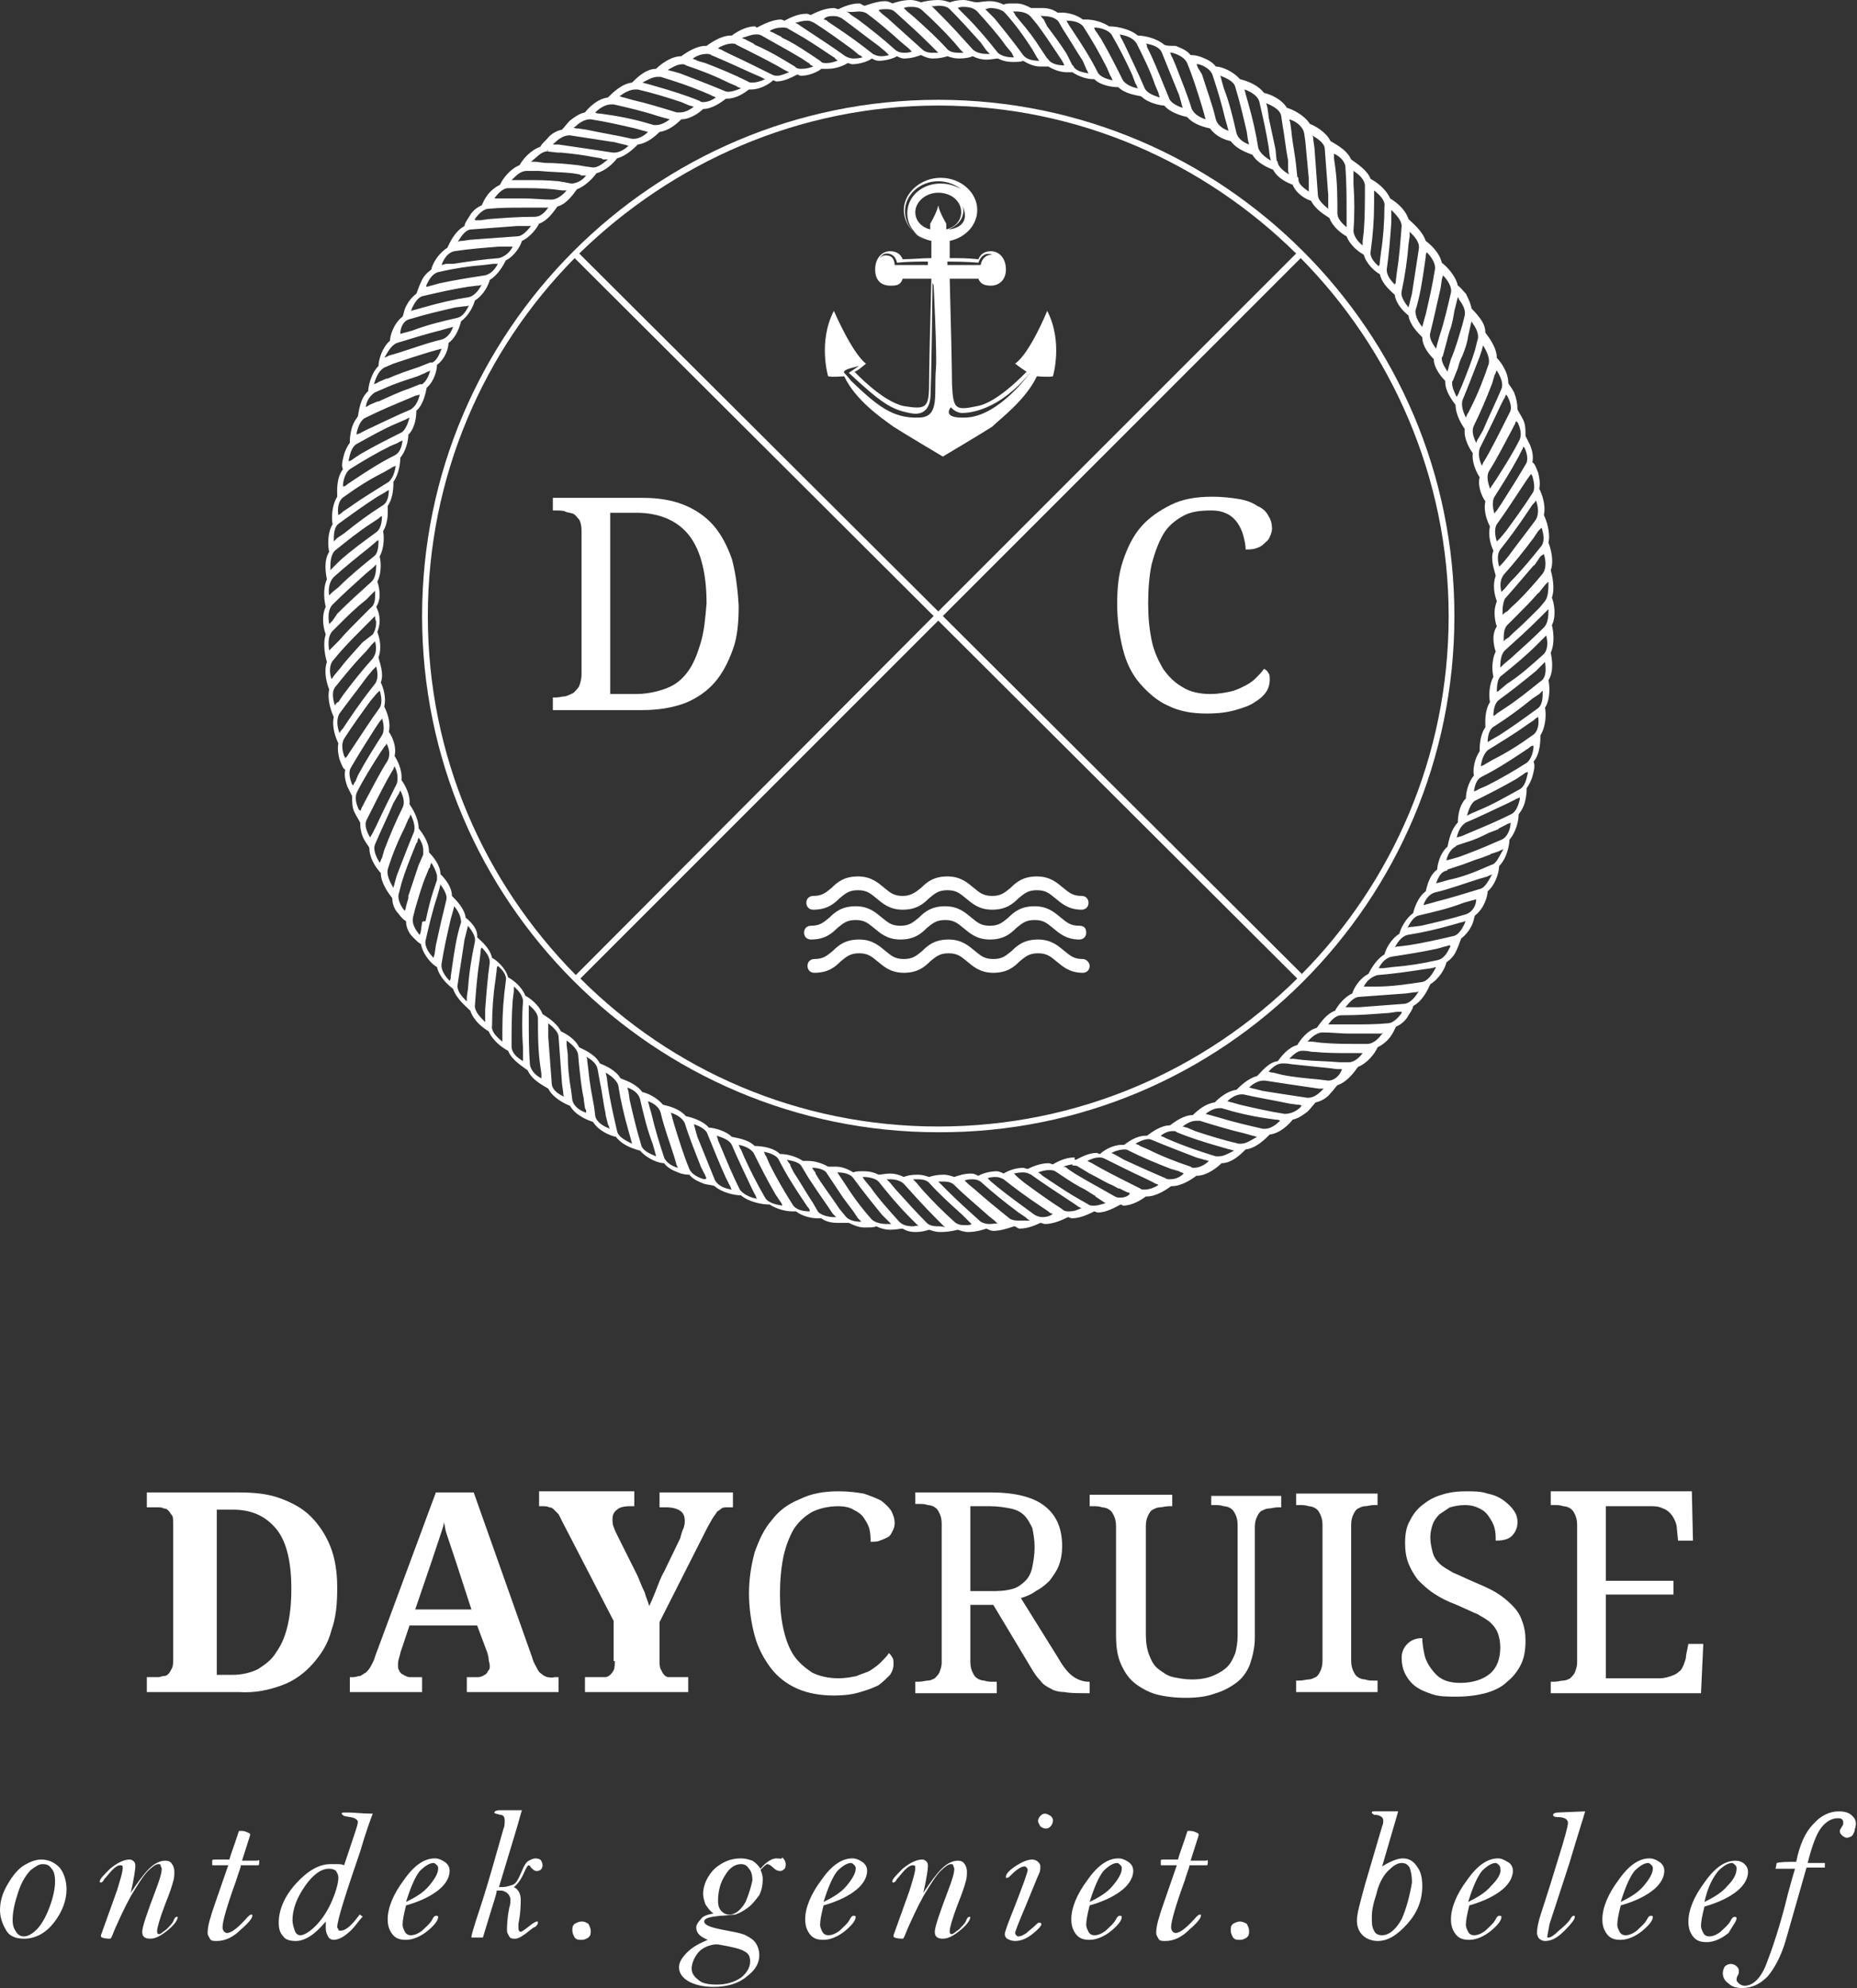 <?xml version="1.0" encoding="UTF-8"?> <svg xmlns="http://www.w3.org/2000/svg" xmlns:xlink="http://www.w3.org/1999/xlink" version="1.1" id="Laag_1" x="0px" y="0px" viewBox="0 0 161.9 173.3" style="enable-background:new 0 0 161.9 173.3;" xml:space="preserve"><rect x="0" y="0" width="161.9" height="173.3" fill="#333333" stroke="none"/> <style type="text/css"> .st0{fill:#FFFFFF;} </style> <path class="st0" d="M24.6,146.9c1.1-0.4,2-1.1,2.7-1.9c0.7-0.8,1.3-1.7,1.6-2.9c0.4-1.1,0.5-2.3,0.5-3.7c0-1.4-0.2-2.6-0.6-3.6 c-0.4-1-1-1.9-1.7-2.6c-0.7-0.7-1.6-1.2-2.7-1.6c-1.1-0.4-2.3-0.5-3.6-0.5h-8v1.3h1c0.2,0,0.3,0,0.5,0.1c0.2,0,0.3,0.1,0.4,0.2 c0.1,0.1,0.2,0.3,0.3,0.4s0.1,0.5,0.1,0.8v11.7c0,0.3,0,0.6-0.1,0.8c-0.1,0.2-0.2,0.4-0.3,0.5c-0.1,0.1-0.2,0.2-0.4,0.2 c-0.2,0-0.3,0.1-0.5,0.1h-1v1.3h8C22.3,147.6,23.5,147.3,24.6,146.9z M18.9,146v-14.4h1.4c1.7,0,2.9,0.6,3.8,1.7 c0.9,1.1,1.3,2.9,1.3,5.2c0,1.2-0.1,2.2-0.3,3.1c-0.2,0.9-0.5,1.7-1,2.4c-0.4,0.7-1,1.1-1.6,1.5c-0.6,0.3-1.4,0.5-2.2,0.5H18.9z"></path> <path class="st0" d="M47.7,146.2c-0.2-0.1-0.3-0.1-0.5-0.3c-0.2-0.1-0.3-0.3-0.4-0.5c-0.1-0.2-0.3-0.5-0.4-0.9l-5.1-14.4H38 l-5.3,14.3c-0.1,0.4-0.3,0.7-0.4,0.9c-0.1,0.2-0.3,0.4-0.4,0.5c-0.2,0.1-0.3,0.2-0.5,0.3c-0.2,0-0.4,0.1-0.6,0.1h-0.3v1.3h6.3v-1.3 h-1c-0.1,0-0.3,0-0.4-0.1c-0.1,0-0.2-0.1-0.4-0.2c-0.1-0.1-0.2-0.2-0.2-0.3c-0.1-0.1-0.1-0.3-0.1-0.4c0-0.2,0-0.4,0.1-0.7 s0.1-0.5,0.2-0.7l0.7-2.1h5.9l0.9,2.4c0,0.1,0.1,0.3,0.1,0.5c0,0.2,0.1,0.4,0.1,0.6c0,0.2,0,0.3-0.1,0.4c-0.1,0.1-0.1,0.2-0.2,0.3 c-0.1,0.1-0.2,0.1-0.3,0.2c-0.1,0-0.2,0.1-0.4,0.1h-1v1.3h8v-1.3h-0.4C48.1,146.3,47.9,146.2,47.7,146.2z M36.2,140.3l1.4-4.1 c0.1-0.3,0.2-0.6,0.3-0.9c0.1-0.3,0.2-0.6,0.3-0.9c0.1-0.3,0.2-0.6,0.3-0.9c0.1-0.3,0.2-0.6,0.2-0.8c0.1,0.3,0.1,0.6,0.2,0.9 s0.2,0.6,0.3,0.9c0.1,0.3,0.2,0.6,0.3,0.9c0.1,0.3,0.2,0.6,0.3,0.9l1.3,4H36.2z"></path> <path class="st0" d="M53.6,144.8c0,0.3,0,0.6-0.1,0.8c-0.1,0.2-0.2,0.3-0.3,0.4c-0.1,0.1-0.3,0.2-0.4,0.2c-0.2,0-0.4,0-0.6,0H51v1.3 h9v-1.3h-1.2c-0.2,0-0.4,0-0.5,0c-0.2,0-0.3-0.1-0.4-0.2c-0.1-0.1-0.2-0.3-0.3-0.5c-0.1-0.2-0.1-0.5-0.1-0.8v-3.3l4.1-8.1 c0.2-0.4,0.4-0.7,0.5-0.9c0.1-0.2,0.3-0.4,0.4-0.6c0.1-0.1,0.3-0.2,0.4-0.3c0.1-0.1,0.3-0.1,0.5-0.1h0.5v-1.3h-6.4v1.3h0.6 c0.5,0,0.9,0.1,1.2,0.3c0.3,0.2,0.4,0.5,0.4,0.9c0,0.1,0,0.3-0.1,0.6c-0.1,0.2-0.2,0.5-0.3,0.9l-1.4,2.9c-0.3,0.5-0.5,1.1-0.7,1.6 c-0.2,0.5-0.4,1-0.6,1.4c-0.1-0.4-0.3-0.8-0.4-1.2c-0.2-0.4-0.4-0.9-0.6-1.4l-1.8-3.6c-0.1-0.2-0.2-0.4-0.3-0.7 c-0.1-0.2-0.1-0.5-0.1-0.7c0-0.3,0.1-0.6,0.4-0.8c0.2-0.2,0.6-0.3,1.1-0.3h0.4v-1.3H47v1.3h0.3c0.2,0,0.4,0,0.6,0.1 c0.2,0,0.3,0.1,0.4,0.2c0.1,0.1,0.2,0.2,0.4,0.4c0.1,0.2,0.2,0.4,0.3,0.6l4.5,8.7V144.8z"></path> <path class="st0" d="M77.8,144.5c-0.1-0.2-0.2-0.3-0.3-0.4c-0.2,0.3-0.4,0.5-0.7,0.8c-0.3,0.3-0.6,0.5-0.9,0.7 c-0.3,0.2-0.8,0.3-1.2,0.5c-0.5,0.1-1,0.2-1.6,0.2c-0.9,0-1.7-0.2-2.3-0.5c-0.6-0.4-1.2-0.9-1.6-1.5c-0.4-0.6-0.7-1.4-0.9-2.3 c-0.2-0.9-0.3-1.9-0.3-3c0-1.2,0.1-2.3,0.3-3.3c0.2-0.9,0.5-1.7,0.9-2.4c0.4-0.6,0.9-1.1,1.6-1.5c0.6-0.3,1.4-0.5,2.3-0.5 c0.5,0,1,0.1,1.3,0.3c0.4,0.2,0.7,0.4,0.9,0.7s0.4,0.6,0.5,1c0.1,0.4,0.1,0.8,0.1,1.1c0.3,0,0.6,0,0.8-0.1c0.3-0.1,0.5-0.2,0.7-0.3 c0.2-0.1,0.3-0.3,0.4-0.5c0.1-0.2,0.2-0.4,0.2-0.7c0-0.4-0.1-0.7-0.3-1.1c-0.2-0.3-0.5-0.6-0.9-0.9c-0.4-0.2-0.9-0.4-1.5-0.6 c-0.6-0.1-1.3-0.2-2.2-0.2c-1.3,0-2.4,0.2-3.4,0.7c-1,0.4-1.8,1-2.4,1.8c-0.7,0.8-1.1,1.7-1.5,2.8c-0.3,1.1-0.5,2.3-0.5,3.6 c0,1.3,0.2,2.6,0.5,3.7c0.3,1.1,0.8,2,1.4,2.8c0.6,0.8,1.4,1.4,2.3,1.8c0.9,0.4,2,0.6,3.2,0.6c0.9,0,1.7-0.1,2.3-0.3 c0.7-0.2,1.2-0.4,1.6-0.6c0.4-0.3,0.7-0.6,1-0.9c0.2-0.3,0.3-0.6,0.3-0.9C77.9,144.8,77.9,144.6,77.8,144.5z"></path> <path class="st0" d="M95,147.6v-1h-0.1c-0.5,0-1-0.2-1.4-0.5c-0.4-0.3-0.8-0.8-1.2-1.5l-3.3-5.3c0.4-0.1,0.9-0.3,1.3-0.6 c0.4-0.2,0.8-0.5,1.2-0.9c0.3-0.4,0.6-0.8,0.8-1.3c0.2-0.5,0.3-1.1,0.3-1.7c0-1.6-0.5-2.7-1.5-3.5c-1-0.8-2.6-1.2-4.7-1.2h-6.6v1 h0.3c0.3,0,0.5,0,0.8,0.1c0.2,0,0.5,0.1,0.6,0.2c0.2,0.1,0.3,0.3,0.4,0.5c0.1,0.2,0.2,0.5,0.2,0.9v12.1c0,0.4-0.1,0.6-0.2,0.9 c-0.1,0.2-0.3,0.4-0.4,0.5c-0.2,0.1-0.4,0.2-0.6,0.2c-0.2,0-0.5,0.1-0.8,0.1h-0.3v1h7.1v-1h-0.3c-0.3,0-0.5,0-0.8-0.1 c-0.2,0-0.5-0.1-0.6-0.2c-0.2-0.1-0.3-0.3-0.4-0.5c-0.1-0.2-0.2-0.5-0.2-0.9v-5h2l3.3,5.5c0.3,0.5,0.5,0.8,0.8,1.1 c0.2,0.3,0.5,0.5,0.9,0.7c0.3,0.2,0.8,0.3,1.2,0.3c0.5,0.1,1.1,0.1,1.9,0.1H95z M86.3,138.7h-1.7v-7.4h1.7c0.7,0,1.3,0.1,1.8,0.2 s0.9,0.3,1.2,0.6c0.3,0.3,0.5,0.7,0.7,1.1c0.1,0.5,0.2,1,0.2,1.7c0,0.6-0.1,1.2-0.2,1.7c-0.1,0.5-0.3,0.9-0.6,1.2 c-0.3,0.3-0.7,0.6-1.1,0.7C87.6,138.7,87,138.7,86.3,138.7z"></path> <path class="st0" d="M105.6,131.2h0.3c0.3,0,0.5,0,0.8,0.1c0.2,0,0.5,0.1,0.6,0.2c0.2,0.1,0.3,0.3,0.4,0.5c0.1,0.2,0.2,0.5,0.2,0.9 v9.7c0,0.6-0.1,1.1-0.2,1.5c-0.2,0.5-0.4,0.9-0.7,1.2c-0.3,0.3-0.8,0.6-1.3,0.8c-0.5,0.2-1.1,0.3-1.8,0.3c-0.6,0-1.1-0.1-1.6-0.2 c-0.5-0.1-0.9-0.4-1.3-0.7c-0.4-0.3-0.6-0.7-0.8-1.2c-0.2-0.5-0.3-1.1-0.3-1.8v-9.5c0-0.4,0.1-0.7,0.2-0.9c0.1-0.2,0.2-0.4,0.4-0.5 c0.2-0.1,0.4-0.2,0.6-0.2c0.2,0,0.5-0.1,0.8-0.1h0.3v-1H95v1h0.3c0.3,0,0.5,0,0.8,0.1c0.2,0,0.5,0.1,0.6,0.2 c0.2,0.1,0.3,0.3,0.4,0.5c0.1,0.2,0.2,0.5,0.2,0.9v9.5c0,1,0.1,1.8,0.4,2.5c0.3,0.7,0.7,1.3,1.2,1.7c0.5,0.4,1.2,0.8,1.9,1 c0.8,0.2,1.6,0.3,2.6,0.3c1,0,1.8-0.1,2.6-0.4c0.7-0.2,1.4-0.6,1.9-1c0.5-0.4,0.9-1,1.1-1.6s0.4-1.4,0.4-2.2v-9.7 c0-0.4,0.1-0.7,0.2-0.9c0.1-0.2,0.2-0.4,0.4-0.5c0.2-0.1,0.4-0.2,0.6-0.2c0.2,0,0.5-0.1,0.8-0.1h0.3v-1h-6.1V131.2z"></path> <path class="st0" d="M115.1,145.7c-0.1,0.2-0.2,0.4-0.4,0.5c-0.2,0.1-0.4,0.2-0.6,0.2c-0.2,0-0.5,0.1-0.8,0.1H113v1h7.1v-1h-0.3 c-0.3,0-0.5,0-0.8-0.1c-0.2,0-0.5-0.1-0.6-0.2c-0.2-0.1-0.3-0.3-0.4-0.5c-0.1-0.2-0.2-0.5-0.2-0.9v-11.9c0-0.4,0.1-0.7,0.2-0.9 c0.1-0.2,0.2-0.4,0.4-0.5c0.2-0.1,0.4-0.2,0.6-0.2c0.2,0,0.5-0.1,0.8-0.1h0.3v-1H113v1h0.3c0.3,0,0.5,0,0.8,0.1 c0.2,0,0.5,0.1,0.6,0.2c0.2,0.1,0.3,0.3,0.4,0.5c0.1,0.2,0.2,0.5,0.2,0.9v11.9C115.3,145.2,115.2,145.5,115.1,145.7z"></path> <path class="st0" d="M131.8,139.9c-0.4-0.4-0.9-0.8-1.4-1.1s-1.2-0.6-1.9-0.9c-0.7-0.3-1.3-0.6-1.8-0.8c-0.5-0.3-0.9-0.5-1.2-0.8 c-0.3-0.3-0.5-0.6-0.6-1c-0.1-0.4-0.2-0.8-0.2-1.3c0-0.4,0.1-0.8,0.2-1.1c0.1-0.3,0.3-0.6,0.6-0.9c0.3-0.2,0.6-0.4,0.9-0.6 c0.4-0.1,0.8-0.2,1.3-0.2c0.5,0,0.9,0.1,1.3,0.3c0.4,0.2,0.6,0.4,0.8,0.7c0.2,0.3,0.4,0.6,0.5,1c0.1,0.4,0.1,0.7,0.1,1.1 c0.6,0,1.1-0.1,1.4-0.4c0.3-0.3,0.5-0.7,0.5-1.2c0-0.4-0.1-0.7-0.3-1c-0.2-0.3-0.5-0.6-0.9-0.9c-0.4-0.3-0.9-0.5-1.4-0.6 c-0.6-0.2-1.2-0.2-1.9-0.2c-0.8,0-1.5,0.1-2.1,0.3c-0.7,0.2-1.2,0.5-1.7,0.9c-0.5,0.4-0.8,0.8-1.1,1.4c-0.3,0.5-0.4,1.2-0.4,1.9 c0,0.7,0.1,1.3,0.3,1.8c0.2,0.5,0.5,1,0.8,1.4c0.4,0.4,0.8,0.8,1.4,1.2c0.6,0.4,1.2,0.7,2,1c0.7,0.3,1.3,0.6,1.8,0.8 c0.5,0.3,0.9,0.5,1.2,0.8c0.3,0.3,0.5,0.6,0.6,0.9c0.1,0.3,0.2,0.7,0.2,1.2c0,1-0.3,1.8-0.9,2.3c-0.6,0.5-1.5,0.8-2.6,0.8 c-0.6,0-1.1-0.1-1.5-0.3c-0.4-0.2-0.7-0.5-1-0.9c-0.3-0.4-0.5-0.8-0.6-1.2c-0.1-0.5-0.2-1-0.2-1.5c-0.6,0-1,0.2-1.3,0.5 c-0.3,0.3-0.5,0.7-0.5,1.2c0,0.5,0.1,1,0.3,1.4c0.2,0.4,0.5,0.8,0.9,1.1c0.4,0.3,0.9,0.5,1.5,0.7s1.3,0.2,2.1,0.2 c0.9,0,1.7-0.1,2.5-0.3c0.7-0.2,1.4-0.5,1.9-1c0.5-0.4,0.9-0.9,1.2-1.5c0.3-0.6,0.4-1.3,0.4-2.1c0-0.6-0.1-1.2-0.3-1.7 C132.5,140.7,132.2,140.3,131.8,139.9z"></path> <path class="st0" d="M135.2,131.2h0.3c0.3,0,0.5,0,0.8,0.1c0.2,0,0.5,0.1,0.6,0.2c0.2,0.1,0.3,0.3,0.4,0.5c0.1,0.2,0.2,0.5,0.2,0.9 v12c0,0.4-0.1,0.6-0.2,0.9c-0.1,0.2-0.3,0.4-0.4,0.5c-0.2,0.1-0.4,0.2-0.6,0.2c-0.2,0-0.5,0.1-0.8,0.1h-0.3v1h13.1l0.2-4.3h-1.3 l-0.2,1c0,0.3-0.1,0.5-0.2,0.8c-0.1,0.2-0.2,0.5-0.4,0.6c-0.2,0.2-0.4,0.3-0.7,0.4c-0.3,0.1-0.6,0.2-1,0.2H140V139h5.9v-1.2H140 v-6.5h4.1c0.4,0,0.7,0.1,0.9,0.2c0.3,0.1,0.5,0.3,0.6,0.4c0.2,0.2,0.3,0.4,0.4,0.6c0.1,0.2,0.2,0.5,0.2,0.8l0.1,1h1.3l-0.1-4.3 h-12.3V131.2z"></path> <path class="st0" d="M3.6,162.1c-0.5,0-1,0.2-1.5,0.5c-0.5,0.3-1,0.9-1.4,1.6C0.2,165,0,165.8,0,166.5c0,0.6,0.2,1.2,0.5,1.7 c0.3,0.6,0.9,0.8,1.6,0.8c1,0,1.9-0.5,2.6-1.4c0.7-0.9,1.1-1.9,1.1-2.9c0-0.7-0.2-1.4-0.6-1.9C4.8,162.4,4.3,162.1,3.6,162.1z M4.3,166.3c-0.3,0.8-0.7,1.5-1.1,1.9c-0.4,0.4-0.8,0.6-1.1,0.6c-0.3,0-0.5-0.1-0.7-0.4c-0.2-0.3-0.3-0.6-0.3-1 c0-0.8,0.2-1.6,0.5-2.5c0.3-0.9,0.7-1.5,1.1-1.9c0.4-0.3,0.7-0.5,1-0.5c0.4,0,0.6,0.1,0.8,0.4c0.2,0.2,0.3,0.6,0.3,1.1 C4.8,164.7,4.6,165.5,4.3,166.3z"></path> <path class="st0" d="M15.4,167.1c-0.1,0-0.2,0.1-0.3,0.4c-0.1,0.2-0.4,0.5-0.6,0.7c-0.3,0.2-0.5,0.4-0.6,0.4c-0.2,0-0.2-0.1-0.2-0.3 c0-0.2,0.2-1,0.7-2.3c0.4-1,0.6-1.6,0.7-2c0.1-0.3,0.1-0.6,0.1-0.9c0-0.2-0.1-0.5-0.2-0.6c-0.1-0.2-0.3-0.3-0.6-0.3 c-0.4,0-0.9,0.2-1.4,0.7c-0.5,0.5-1,1.2-1.6,2.1c0.3-1.3,0.4-2.1,0.4-2.3c0-0.1,0-0.3-0.1-0.4s-0.2-0.2-0.4-0.2 c-0.5,0-1.1,0.3-1.7,0.8c-0.6,0.6-0.9,0.9-0.9,1.1c0,0.1,0,0.1,0.1,0.1c0.1,0,0.2-0.1,0.3-0.3c0.2-0.2,0.4-0.5,0.7-0.8 c0.3-0.3,0.5-0.4,0.7-0.4c0.2,0,0.2,0.1,0.2,0.2c0,0.4-0.2,1-0.5,2l-1.4,3.9l0,0.1c0,0.1,0.3,0.2,0.8,0.2c0.1,0,0.2-0.3,0.4-0.8 c0.4-0.9,0.8-1.8,1.4-2.9c0.6-1,1.1-1.8,1.5-2.2c0.4-0.4,0.7-0.6,0.9-0.6c0.1,0,0.2,0,0.2,0.1c0,0.1,0.1,0.2,0.1,0.3 c0,0.4-0.2,1-0.5,1.8c-0.8,2.1-1.2,3.3-1.2,3.7c0,0.4,0.2,0.6,0.7,0.6c0.5,0,1-0.3,1.6-0.8c0.6-0.5,0.8-0.9,0.8-1.1 C15.5,167.1,15.4,167.1,15.4,167.1z"></path> <path class="st0" d="M22.1,162.2l-1,0l0.7-2.2l0-0.1c0-0.1-0.1-0.1-0.3-0.2c-0.2-0.1-0.4-0.1-0.6-0.1c0,0-0.1,0-0.1,0.1l-0.3,0.9 c-0.2,0.6-0.4,1.1-0.5,1.5c-0.5,0-0.8,0-1.1,0c-0.3,0-0.4,0-0.4,0.1c0,0,0,0.1,0,0.3c0,0.1,0,0.1,0.1,0.1l0.5,0l0.8,0 c-1,2.9-1.5,4.3-1.5,4.4c-0.2,0.6-0.3,1.1-0.3,1.5c0,0.2,0.1,0.3,0.2,0.5s0.3,0.2,0.6,0.2c0.7,0,1.4-0.3,2.1-1c0.7-0.6,1-1,1-1.2 c0-0.1,0-0.1-0.1-0.1c-0.1,0-0.2,0.1-0.3,0.2c-0.8,0.9-1.4,1.4-1.8,1.4c-0.2,0-0.4-0.2-0.4-0.5c0-0.5,0.4-1.9,1.2-4.1 c0.2-0.7,0.4-1.1,0.4-1.3l0.9,0l0.6,0c0.1,0,0.1-0.1,0.1-0.4c0,0,0-0.1,0-0.1C22.6,162.2,22.4,162.2,22.1,162.2z"></path> <path class="st0" d="M32.5,158.1c-0.9,0-1.6-0.1-2.1-0.1c-0.2,0-0.3,0-0.4,0s-0.2,0-0.2,0.1c0,0.1,0.1,0.1,0.2,0.2 c0.4,0.1,0.7,0.1,0.9,0.2s0.3,0.2,0.3,0.3c0,0.2-0.1,0.5-0.2,0.8l-1,3c-0.2-0.1-0.4-0.1-0.6-0.1c-0.2,0-0.4,0-0.6,0 c-1,0-2,0.6-3,1.7c-1,1.1-1.5,2.3-1.5,3.4c0,0.5,0.1,0.9,0.4,1.2c0.2,0.3,0.6,0.4,1.1,0.4c0.8,0,1.7-0.6,2.6-1.7c0,0.3,0,0.5,0,0.6 c0,0.3,0.1,0.5,0.2,0.7c0.1,0.2,0.3,0.3,0.5,0.3c0.2,0,0.6-0.1,1-0.4c0.4-0.3,0.7-0.6,1-1s0.5-0.6,0.5-0.6c0,0,0-0.1-0.1-0.1 c0,0-0.1-0.1-0.1-0.1c-0.1,0-0.1,0.1-0.2,0.2c-0.6,0.8-1.1,1.2-1.5,1.2c-0.1,0-0.2,0-0.2-0.1s-0.1-0.1-0.1-0.2c0-0.6,0.7-2.8,2-6.6 C31.9,159.7,32.3,158.6,32.5,158.1z M28.9,165.8c-0.4,0.9-0.9,1.6-1.4,2.1c-0.5,0.5-1,0.8-1.3,0.8c-0.2,0-0.4-0.1-0.5-0.4 c-0.1-0.3-0.2-0.6-0.2-0.9c0-1,0.4-2,1.1-3s1.4-1.5,2.1-1.5c0.3,0,0.5,0.1,0.6,0.2c0.1,0.2,0.2,0.3,0.2,0.6 C29.5,164.1,29.3,164.9,28.9,165.8z"></path> <path class="st0" d="M37.9,162c-0.9,0-1.8,0.6-2.7,1.9c-0.9,1.2-1.4,2.4-1.4,3.4c0,0.5,0.1,0.9,0.4,1.3c0.3,0.4,0.7,0.5,1.2,0.5 c0.6,0,1.3-0.3,1.9-0.8c0.6-0.5,0.9-0.9,0.9-1.2c0-0.1-0.1-0.1-0.2-0.1s-0.2,0.1-0.3,0.3c-0.2,0.4-0.6,0.7-0.9,1 c-0.4,0.3-0.7,0.4-1,0.4c-0.2,0-0.4-0.1-0.5-0.3c-0.1-0.2-0.2-0.4-0.2-0.6c0-0.4,0.1-0.9,0.3-1.7c1.4-0.4,2.3-0.9,2.9-1.4 c0.6-0.5,0.9-1.1,0.9-1.6c0-0.3-0.1-0.5-0.3-0.7C38.5,162.1,38.2,162,37.9,162z M37.4,164.4c-0.5,0.6-1.2,1-2,1.4 c0.4-1.3,0.8-2.2,1.2-2.7c0.5-0.5,0.9-0.7,1.2-0.7c0.1,0,0.2,0.1,0.3,0.2c0.1,0.1,0.1,0.2,0.1,0.3C38.2,163.3,37.9,163.8,37.4,164.4 z"></path> <path class="st0" d="M46.7,162c-0.2,0-0.4,0.1-0.6,0.2s-0.4,0.4-0.6,0.9c-0.3,0.7-0.5,1.1-0.8,1.2s-0.6,0.2-0.9,0.2 c-0.1,0-0.2,0-0.3,0l1.3-4.3c0.4-1.3,0.6-2.1,0.7-2.4c-1.2,0-1.8,0-2,0c-0.2,0-0.4,0.1-0.4,0.2c0,0.1,0.2,0.1,0.5,0.2 c0.3,0,0.4,0.2,0.4,0.5c0,0.2,0,0.5-0.1,0.7l-1,3.5c-0.6,2.1-1.1,3.6-1.4,4.5c-0.2,0.7-0.4,1.2-0.4,1.5c0.1,0,0.2,0,0.3,0 c0.3,0,0.5,0,0.7,0l0.7-2.3c0.3-1,0.5-1.5,0.5-1.8c0.4,0,0.6,0,0.7,0.1c0.1,0,0.2,0.1,0.3,0.2c0.1,0.1,0.2,0.3,0.2,0.5 c0,0.2,0,0.4-0.1,0.7c-0.2,1-0.2,1.7-0.2,2c0,0.2,0.1,0.3,0.2,0.5c0.1,0.2,0.3,0.2,0.5,0.2c0.3,0,0.6-0.2,1-0.5 c0.4-0.3,0.6-0.5,0.7-0.5c0.2-0.1,0.3-0.3,0.3-0.4c0-0.1,0-0.1-0.1-0.1c-0.1,0-0.2,0.1-0.4,0.2c-0.5,0.4-0.9,0.7-1,0.7 c-0.1,0-0.2-0.1-0.2-0.3c0-0.1,0-0.3,0-0.4c0.2-1,0.2-1.8,0.2-2.1c0-0.5-0.2-0.9-0.6-1.1c0.4-0.3,0.7-0.8,1-1.5 c0.1-0.2,0.2-0.4,0.3-0.4c0.1,0,0.1,0.1,0.2,0.2c0.2,0.2,0.3,0.3,0.5,0.3c0.3,0,0.5-0.2,0.5-0.5c0-0.2-0.1-0.4-0.2-0.5 C47.1,162.1,46.9,162,46.7,162z"></path> <path class="st0" d="M50.7,167.5c-0.2,0-0.4,0.1-0.6,0.2c-0.2,0.2-0.2,0.3-0.2,0.6c0,0.2,0.1,0.4,0.2,0.6c0.2,0.2,0.3,0.2,0.6,0.2 s0.4-0.1,0.6-0.2c0.2-0.2,0.2-0.3,0.2-0.6c0-0.2-0.1-0.4-0.2-0.6C51.1,167.6,51,167.5,50.7,167.5z"></path> <path class="st0" d="M67.7,162c-0.4,0-0.9,0.3-1.4,0.9c-0.2-0.3-0.4-0.5-0.7-0.7c-0.3-0.1-0.6-0.2-1-0.2c-0.9,0-1.6,0.3-2.3,0.9 c-0.6,0.6-1,1.4-1,2.2c0,0.3,0.1,0.6,0.2,0.9c0.2,0.3,0.4,0.6,0.7,0.8c-0.5,0.1-0.9,0.2-1.1,0.5c-0.2,0.2-0.4,0.5-0.4,0.7 c0,0.5,0.3,0.8,1,1.1c-0.7,0.3-1.3,0.6-1.8,1.1c-0.5,0.5-0.7,0.9-0.7,1.3c0,0.5,0.3,0.9,0.8,1.2c0.5,0.3,1.3,0.5,2.2,0.5 c1.2,0,2.2-0.3,2.9-0.9c0.8-0.6,1.1-1.2,1.1-1.9c0-0.3-0.1-0.7-0.3-1c-0.2-0.3-0.5-0.5-0.9-0.7c-0.4-0.2-1.1-0.3-2.1-0.5 c-1-0.2-1.5-0.4-1.5-0.7c0-0.3,0.5-0.4,1.4-0.5c0.5,0,0.9-0.1,1.3-0.1c0.3-0.1,0.7-0.3,1.1-0.6s0.7-0.7,1-1.1 c0.2-0.4,0.3-0.9,0.3-1.4c0-0.3-0.1-0.6-0.2-0.8c0.3-0.3,0.5-0.5,0.6-0.5c0.1,0,0.3,0.1,0.5,0.3c0.2,0.2,0.4,0.3,0.6,0.3 c0.2,0,0.3-0.1,0.4-0.2c0.1-0.1,0.1-0.3,0.1-0.4c0-0.2-0.1-0.4-0.3-0.6C68.2,162.1,68,162,67.7,162z M62.6,169.5 c1.2,0.2,2,0.4,2.3,0.6c0.4,0.2,0.5,0.5,0.5,0.9c0,0.5-0.3,1-0.8,1.4c-0.6,0.4-1.3,0.6-2.1,0.6c-0.7,0-1.3-0.1-1.6-0.4 c-0.4-0.3-0.6-0.6-0.6-1c0-0.4,0.2-0.9,0.5-1.3c0.3-0.4,0.8-0.7,1.5-0.8L62.6,169.5z M65,165.8c-0.4,0.7-0.9,1.1-1.4,1.1 c-0.3,0-0.5-0.1-0.7-0.3c-0.2-0.2-0.3-0.5-0.3-0.9c0-0.8,0.2-1.6,0.6-2.2c0.4-0.7,0.9-1,1.4-1c0.3,0,0.5,0.1,0.7,0.4 c0.2,0.2,0.3,0.6,0.3,1C65.5,164.4,65.3,165.1,65,165.8z"></path> <path class="st0" d="M74.3,162c-0.9,0-1.8,0.6-2.7,1.9c-0.9,1.2-1.4,2.4-1.4,3.4c0,0.5,0.1,0.9,0.4,1.3c0.3,0.4,0.7,0.5,1.2,0.5 c0.6,0,1.3-0.3,1.9-0.8c0.6-0.5,0.9-0.9,0.9-1.2c0-0.1-0.1-0.1-0.2-0.1s-0.2,0.1-0.3,0.3c-0.2,0.4-0.6,0.7-0.9,1 c-0.4,0.3-0.7,0.4-1,0.4c-0.2,0-0.4-0.1-0.5-0.3c-0.1-0.2-0.2-0.4-0.2-0.6c0-0.4,0.1-0.9,0.3-1.7c1.4-0.4,2.3-0.9,2.9-1.4 c0.6-0.5,0.9-1.1,0.9-1.6c0-0.3-0.1-0.5-0.3-0.7C74.9,162.1,74.6,162,74.3,162z M73.8,164.4c-0.5,0.6-1.2,1-2,1.4 c0.4-1.3,0.8-2.2,1.2-2.7c0.5-0.5,0.9-0.7,1.2-0.7c0.1,0,0.2,0.1,0.3,0.2c0.1,0.1,0.1,0.2,0.1,0.3C74.6,163.3,74.3,163.8,73.8,164.4 z"></path> <path class="st0" d="M84.5,167.1c-0.1,0-0.2,0.1-0.3,0.4c-0.1,0.2-0.4,0.5-0.6,0.7c-0.3,0.2-0.5,0.4-0.6,0.4c-0.2,0-0.2-0.1-0.2-0.3 c0-0.2,0.2-1,0.7-2.3c0.4-1,0.6-1.6,0.7-2c0.1-0.3,0.1-0.6,0.1-0.9c0-0.2-0.1-0.5-0.2-0.6c-0.1-0.2-0.3-0.3-0.6-0.3 c-0.4,0-0.9,0.2-1.4,0.7c-0.5,0.5-1,1.2-1.6,2.1c0.3-1.3,0.4-2.1,0.4-2.3c0-0.1,0-0.3-0.1-0.4s-0.2-0.2-0.4-0.2 c-0.5,0-1.1,0.3-1.7,0.8c-0.6,0.6-0.9,0.9-0.9,1.1c0,0.1,0,0.1,0.1,0.1c0.1,0,0.2-0.1,0.3-0.3c0.2-0.2,0.4-0.5,0.7-0.8 c0.3-0.3,0.5-0.4,0.7-0.4c0.2,0,0.2,0.1,0.2,0.2c0,0.4-0.2,1-0.5,2l-1.4,3.9l0,0.1c0,0.1,0.3,0.2,0.8,0.2c0.1,0,0.2-0.3,0.4-0.8 c0.4-0.9,0.8-1.8,1.4-2.9c0.6-1,1.1-1.8,1.5-2.2c0.4-0.4,0.7-0.6,0.9-0.6c0.1,0,0.2,0,0.2,0.1c0,0.1,0.1,0.2,0.1,0.3 c0,0.4-0.2,1-0.5,1.8c-0.8,2.1-1.2,3.3-1.2,3.7c0,0.4,0.2,0.6,0.7,0.6c0.5,0,1-0.3,1.6-0.8c0.6-0.5,0.8-0.9,0.8-1.1 C84.6,167.1,84.6,167.1,84.5,167.1z"></path> <path class="st0" d="M90.6,167.6c-0.1,0-0.2,0.1-0.3,0.2c-0.3,0.3-0.6,0.5-0.8,0.7c-0.3,0.2-0.5,0.3-0.7,0.3c-0.1,0-0.1,0-0.2-0.1 c0,0-0.1-0.1-0.1-0.2c0-0.1,0.3-0.9,0.9-2.3c0.7-1.7,1.1-2.7,1.2-2.9c0.1-0.2,0.1-0.4,0.1-0.6c0-0.2-0.1-0.3-0.2-0.4 c-0.1-0.1-0.3-0.2-0.5-0.2c-0.4,0-0.9,0.2-1.5,0.6c-0.6,0.4-0.8,0.7-0.8,0.9c0,0.1,0,0.1,0.1,0.1c0.1,0,0.2-0.1,0.4-0.3 c0.5-0.5,0.9-0.7,1.1-0.7c0.1,0,0.1,0,0.2,0.1c0,0,0.1,0.1,0.1,0.2c0,0.2-0.4,1.3-1.1,3.1c-0.6,1.5-0.9,2.3-0.9,2.5 c0,0.2,0.1,0.3,0.2,0.4c0.2,0.1,0.4,0.2,0.7,0.2c0.5,0,1-0.2,1.5-0.6c0.5-0.4,0.8-0.7,0.8-0.9C90.7,167.6,90.7,167.6,90.6,167.6z"></path> <path class="st0" d="M91.1,158.1c-0.2,0-0.3,0.1-0.4,0.2c-0.1,0.1-0.2,0.3-0.2,0.4c0,0.2,0.1,0.3,0.2,0.5c0.1,0.1,0.3,0.2,0.5,0.2 c0.2,0,0.3-0.1,0.4-0.2c0.1-0.1,0.2-0.3,0.2-0.5c0-0.2-0.1-0.3-0.2-0.4C91.4,158.2,91.3,158.1,91.1,158.1z"></path> <path class="st0" d="M97.5,162c-0.9,0-1.8,0.6-2.7,1.9c-0.9,1.2-1.4,2.4-1.4,3.4c0,0.5,0.1,0.9,0.4,1.3c0.3,0.4,0.7,0.5,1.2,0.5 c0.6,0,1.3-0.3,1.9-0.8c0.6-0.5,0.9-0.9,0.9-1.2c0-0.1-0.1-0.1-0.2-0.1s-0.2,0.1-0.3,0.3c-0.2,0.4-0.6,0.7-0.9,1 c-0.4,0.3-0.7,0.4-1,0.4c-0.2,0-0.4-0.1-0.5-0.3c-0.1-0.2-0.2-0.4-0.2-0.6c0-0.4,0.1-0.9,0.3-1.7c1.4-0.4,2.3-0.9,2.9-1.4 c0.6-0.5,0.9-1.1,0.9-1.6c0-0.3-0.1-0.5-0.3-0.7C98.1,162.1,97.8,162,97.5,162z M97,164.4c-0.5,0.6-1.2,1-2,1.4 c0.4-1.3,0.8-2.2,1.2-2.7c0.5-0.5,0.9-0.7,1.2-0.7c0.1,0,0.2,0.1,0.3,0.2c0.1,0.1,0.1,0.2,0.1,0.3C97.8,163.3,97.5,163.8,97,164.4z"></path> <path class="st0" d="M104.8,162.2l-1,0l0.7-2.2l0-0.1c0-0.1-0.1-0.1-0.3-0.2c-0.2-0.1-0.4-0.1-0.6-0.1c0,0-0.1,0-0.1,0.1l-0.3,0.9 c-0.2,0.6-0.4,1.1-0.5,1.5c-0.5,0-0.8,0-1.1,0c-0.3,0-0.4,0-0.4,0.1c0,0,0,0.1,0,0.3c0,0.1,0,0.1,0.1,0.1l0.5,0l0.8,0 c-1,2.9-1.5,4.3-1.5,4.4c-0.2,0.6-0.3,1.1-0.3,1.5c0,0.2,0.1,0.3,0.2,0.5s0.3,0.2,0.6,0.2c0.7,0,1.4-0.3,2.1-1c0.7-0.6,1-1,1-1.2 c0-0.1,0-0.1-0.1-0.1c-0.1,0-0.2,0.1-0.3,0.2c-0.8,0.9-1.4,1.4-1.8,1.4c-0.2,0-0.4-0.2-0.4-0.5c0-0.5,0.4-1.9,1.2-4.1 c0.2-0.7,0.4-1.1,0.4-1.3l0.9,0l0.6,0c0.1,0,0.1-0.1,0.1-0.4c0,0,0-0.1,0-0.1C105.3,162.2,105.2,162.2,104.8,162.2z"></path> <path class="st0" d="M108.1,167.5c-0.2,0-0.4,0.1-0.6,0.2c-0.2,0.2-0.2,0.3-0.2,0.6c0,0.2,0.1,0.4,0.2,0.6c0.2,0.2,0.3,0.2,0.6,0.2 s0.4-0.1,0.6-0.2c0.2-0.2,0.2-0.3,0.2-0.6c0-0.2-0.1-0.4-0.2-0.6C108.5,167.6,108.3,167.5,108.1,167.5z"></path> <path class="st0" d="M122.3,162c-0.4,0-1,0.2-1.8,0.7l1.4-4.8c-0.3,0-0.6,0-0.8,0l-1.3,0c-0.1,0-0.2,0-0.2,0.1 c0,0.1,0.1,0.1,0.2,0.2c0.5,0,0.8,0.2,0.8,0.5c0,0.1,0,0.3-0.1,0.5l-1.5,5.1c-0.4,1.5-0.7,2.5-0.7,3.1c0,0.6,0.2,1,0.5,1.3 c0.3,0.3,0.8,0.5,1.3,0.5c0.9,0,1.7-0.5,2.6-1.5c0.9-1,1.3-2.1,1.3-3.3c0-0.6-0.1-1.2-0.4-1.6C123.3,162.3,122.9,162,122.3,162z M122.2,167.3c-0.5,0.9-1.1,1.4-1.7,1.4c-0.3,0-0.6-0.1-0.7-0.4c-0.2-0.3-0.2-0.7-0.2-1.2c0-0.5,0.1-1.1,0.4-2c0.2-0.9,0.6-1.6,1-2 c0.4-0.4,0.8-0.7,1.2-0.7c0.3,0,0.5,0.1,0.7,0.4c0.1,0.3,0.2,0.7,0.2,1.3C122.9,165.3,122.6,166.4,122.2,167.3z"></path> <path class="st0" d="M130.6,162c-0.9,0-1.8,0.6-2.7,1.9c-0.9,1.2-1.4,2.4-1.4,3.4c0,0.5,0.1,0.9,0.4,1.3c0.3,0.4,0.7,0.5,1.2,0.5 c0.6,0,1.3-0.3,1.9-0.8c0.6-0.5,0.9-0.9,0.9-1.2c0-0.1-0.1-0.1-0.2-0.1c-0.1,0-0.2,0.1-0.3,0.3c-0.2,0.4-0.6,0.7-0.9,1 c-0.4,0.3-0.7,0.4-1,0.4c-0.2,0-0.4-0.1-0.5-0.3c-0.1-0.2-0.2-0.4-0.2-0.6c0-0.4,0.1-0.9,0.3-1.7c1.4-0.4,2.3-0.9,2.9-1.4 c0.6-0.5,0.9-1.1,0.9-1.6c0-0.3-0.1-0.5-0.3-0.7C131.1,162.1,130.9,162,130.6,162z M130,164.4c-0.5,0.6-1.2,1-2,1.4 c0.4-1.3,0.8-2.2,1.2-2.7c0.5-0.5,0.9-0.7,1.2-0.7c0.1,0,0.2,0.1,0.3,0.2c0.1,0.1,0.1,0.2,0.1,0.3 C130.9,163.3,130.6,163.8,130,164.4z"></path> <path class="st0" d="M136.8,162.5c0.8-2.7,1.3-4.2,1.4-4.6l-2.4,0.1c-0.2,0-0.4,0.1-0.4,0.2c0,0.1,0.1,0.2,0.4,0.2 c0.6,0,0.9,0.2,0.9,0.5c0,0.3-0.3,1.4-0.9,3.3c-0.9,3-1.5,4.7-1.6,5.1c-0.1,0.4-0.2,0.8-0.2,1.2c0,0.2,0.1,0.4,0.2,0.5 s0.3,0.2,0.5,0.2c0.6,0,1.1-0.3,1.7-0.9c0.6-0.6,0.9-1,0.9-1.2c0-0.1,0-0.1-0.1-0.1c-0.1,0-0.2,0.1-0.3,0.3c-0.2,0.3-0.5,0.6-1,1 c-0.4,0.4-0.7,0.6-0.9,0.6c-0.1,0-0.1,0-0.1-0.1c0-0.1,0.1-0.5,0.2-1.1L136.8,162.5z"></path> <path class="st0" d="M143.8,162c-0.9,0-1.8,0.6-2.7,1.9c-0.9,1.2-1.4,2.4-1.4,3.4c0,0.5,0.1,0.9,0.4,1.3c0.3,0.4,0.7,0.5,1.2,0.5 c0.6,0,1.3-0.3,1.9-0.8c0.6-0.5,0.9-0.9,0.9-1.2c0-0.1-0.1-0.1-0.2-0.1s-0.2,0.1-0.3,0.3c-0.2,0.4-0.6,0.7-0.9,1 c-0.4,0.3-0.7,0.4-1,0.4c-0.2,0-0.4-0.1-0.5-0.3c-0.1-0.2-0.2-0.4-0.2-0.6c0-0.4,0.1-0.9,0.3-1.7c1.4-0.4,2.3-0.9,2.9-1.4 c0.6-0.5,0.9-1.1,0.9-1.6c0-0.3-0.1-0.5-0.3-0.7C144.4,162.1,144.1,162,143.8,162z M143.3,164.4c-0.5,0.6-1.2,1-2,1.4 c0.4-1.3,0.8-2.2,1.2-2.7c0.5-0.5,0.9-0.7,1.2-0.7c0.1,0,0.2,0.1,0.3,0.2c0.1,0.1,0.1,0.2,0.1,0.3 C144.1,163.3,143.8,163.8,143.3,164.4z"></path> <path class="st0" d="M151.4,167.2c0-0.1-0.1-0.1-0.2-0.1c-0.1,0-0.2,0.1-0.3,0.3c-0.2,0.4-0.6,0.7-0.9,1c-0.4,0.3-0.7,0.4-1,0.4 c-0.2,0-0.4-0.1-0.5-0.3c-0.1-0.2-0.2-0.4-0.2-0.6c0-0.4,0.1-0.9,0.3-1.7c1.4-0.4,2.3-0.9,2.9-1.4c0.6-0.5,0.9-1.1,0.9-1.6 c0-0.3-0.1-0.5-0.3-0.7c-0.2-0.2-0.5-0.3-0.8-0.3c-0.9,0-1.8,0.6-2.7,1.9c-0.9,1.2-1.4,2.4-1.4,3.4c0,0.5,0.1,0.9,0.4,1.3 c0.3,0.4,0.7,0.5,1.2,0.5c0.6,0,1.3-0.3,1.9-0.8C151.1,167.8,151.4,167.5,151.4,167.2z M149.8,163.1c0.5-0.5,0.9-0.7,1.2-0.7 c0.1,0,0.2,0.1,0.3,0.2c0.1,0.1,0.1,0.2,0.1,0.3c0,0.5-0.3,1-0.8,1.5c-0.5,0.6-1.2,1-2,1.4C148.9,164.4,149.4,163.6,149.8,163.1z"></path> <path class="st0" d="M161.5,158.3c-0.3-0.3-0.7-0.4-1.2-0.4c-0.8,0-1.6,0.4-2.2,1.1c-0.7,0.7-1.2,1.8-1.5,3.3c-0.7,0-1.3,0-1.7,0.1 l-0.1,0.5l1.7,0c-0.1,0.3-0.3,1-0.6,2.1c-0.7,2.9-1.4,4.9-1.9,6.2c-0.5,1.3-1.2,1.9-1.9,1.9c-0.2,0-0.4-0.1-0.5-0.2 c-0.1-0.1-0.2-0.2-0.2-0.3c0-0.1,0-0.2,0.1-0.4c0.1-0.1,0.1-0.3,0.1-0.4c0-0.2-0.1-0.3-0.2-0.4s-0.3-0.2-0.5-0.2 c-0.2,0-0.4,0.1-0.5,0.2s-0.2,0.4-0.2,0.6c0,0.4,0.2,0.7,0.5,0.9c0.3,0.3,0.7,0.4,1.2,0.4c0.8,0,1.5-0.3,2.2-1 c0.6-0.7,1.2-1.8,1.6-3.2l1.8-6.3c0.5,0,1.1,0,1.6,0c0-0.1,0-0.1,0-0.2c0-0.1,0-0.2,0-0.2c-0.9,0-1.5,0-1.5,0 c0.4-1.6,0.8-2.6,1.2-3.1c0.4-0.5,0.9-0.8,1.4-0.8c0.2,0,0.3,0,0.4,0.1s0.1,0.2,0.1,0.3c0,0.1,0,0.2-0.1,0.3 c-0.1,0.2-0.2,0.3-0.2,0.4c0,0.2,0.1,0.3,0.2,0.4c0.1,0.1,0.3,0.2,0.4,0.2c0.2,0,0.4-0.1,0.5-0.2c0.1-0.2,0.2-0.3,0.2-0.5 C161.9,158.9,161.8,158.6,161.5,158.3z"></path> <path class="st0" d="M126.8,53.7c0-24.8-20.2-45-45-45c-24.8,0-45,20.2-45,45s20.2,45,45,45C106.6,98.8,126.8,78.6,126.8,53.7z M81.8,9.2C94,9.2,105,14.2,113,22.1L81.8,53.3L50.5,22.1C58.6,14.2,69.6,9.2,81.8,9.2z M37.3,53.7c0-12.2,4.9-23.2,12.8-31.2 l31.3,31.2L50.2,85C42.2,76.9,37.3,65.9,37.3,53.7z M81.8,98.2c-12.2,0-23.2-4.9-31.2-12.9l31.2-31.2l31.3,31.2 C105,93.3,94,98.2,81.8,98.2z M82.2,53.7l31.2-31.2c7.9,8,12.9,19.1,12.9,31.2c0,12.2-4.9,23.2-12.8,31.2L82.2,53.7z"></path> <path class="st0" d="M63.8,48.7c-0.4-1.1-0.9-2.1-1.6-2.9c-0.7-0.8-1.6-1.4-2.6-1.8c-1-0.4-2.2-0.6-3.5-0.6h-7.9v1.1h0.3 c0.3,0,0.6,0,0.8,0.1s0.5,0.1,0.7,0.2c0.2,0.1,0.3,0.3,0.5,0.5c0.1,0.2,0.2,0.5,0.2,0.9v12.6c0,0.4-0.1,0.7-0.2,1 c-0.1,0.2-0.3,0.4-0.5,0.6c-0.2,0.1-0.4,0.2-0.7,0.3c-0.3,0-0.5,0.1-0.8,0.1h-0.3v1.1H56c1.4,0,2.6-0.2,3.7-0.6c1-0.4,1.9-1,2.6-1.8 c0.7-0.8,1.2-1.8,1.6-2.9c0.4-1.1,0.5-2.4,0.5-3.8C64.3,51.1,64.1,49.8,63.8,48.7z M61.1,56c-0.3,1-0.6,1.8-1.1,2.5 c-0.5,0.7-1.1,1.2-1.9,1.5c-0.8,0.3-1.7,0.5-2.7,0.5h-2.2V44.7h2.3c2,0,3.6,0.7,4.6,2s1.5,3.3,1.5,5.9C61.5,53.8,61.4,55,61.1,56z"></path> <path class="st0" d="M101.4,46.6c0.4-0.7,1-1.2,1.7-1.6c0.7-0.4,1.5-0.5,2.5-0.5c0.6,0,1,0.1,1.4,0.3s0.7,0.5,0.9,0.8 s0.4,0.7,0.5,1.1c0.1,0.4,0.2,0.8,0.2,1.2c0.3,0,0.6,0,0.9-0.1s0.5-0.2,0.7-0.4c0.2-0.2,0.4-0.3,0.5-0.6c0.1-0.2,0.2-0.5,0.2-0.7 c0-0.4-0.1-0.8-0.3-1.1c-0.2-0.4-0.5-0.7-1-0.9c-0.4-0.3-1-0.5-1.6-0.6c-0.6-0.1-1.4-0.2-2.3-0.2c-1.4,0-2.6,0.2-3.6,0.7 c-1,0.5-1.9,1.1-2.6,1.9c-0.7,0.8-1.2,1.8-1.6,3c-0.4,1.2-0.5,2.4-0.5,3.8c0,1.4,0.2,2.7,0.5,3.9c0.3,1.2,0.8,2.2,1.5,3 c0.7,0.8,1.5,1.5,2.4,1.9c1,0.5,2.1,0.7,3.4,0.7c1,0,1.8-0.1,2.5-0.3c0.7-0.2,1.3-0.4,1.7-0.7c0.5-0.3,0.8-0.6,1-0.9 c0.2-0.3,0.3-0.7,0.3-1c0-0.3,0-0.5-0.1-0.6c-0.1-0.2-0.2-0.3-0.4-0.4c-0.2,0.3-0.5,0.6-0.7,0.8c-0.3,0.3-0.6,0.5-1,0.7 c-0.4,0.2-0.8,0.4-1.3,0.5c-0.5,0.1-1,0.2-1.7,0.2c-0.9,0-1.8-0.2-2.4-0.6c-0.7-0.4-1.2-0.9-1.7-1.6c-0.4-0.7-0.8-1.5-1-2.5 c-0.2-1-0.3-2-0.3-3.2c0-1.3,0.1-2.4,0.3-3.4C100.7,48.1,101,47.3,101.4,46.6z"></path> <path class="st0" d="M90.4,32.8c0,0,1.1,0.1,1.4,0c0,0,0.9-3-0.5-5.7c0,0-1.5,3.7-2.8,4.6c0,0,0.8,0.6,1,0.7c0,0-2.5,2.7-4.3,3 c-1.9,0.4-2.1,0.3-2.2-1.9c0-1.2-0.1-5.6-0.2-9.2c0.8,0,1.7,0,2.5,0c0.2,0.5,0.6,0.6,1.1,0.6c0.7,0,1.3-0.5,1.3-1.4 c0-1-0.6-1.6-1.3-1.6c-0.5,0-0.9,0.2-1.1,0.7c-0.9-0.1-1.7-0.1-2.5-0.1c0-0.5,0-1,0-1.5c1.4-0.3,2.4-1.4,2.4-2.7 c0-1.5-1.4-2.8-3.2-2.8c-1.7,0-3.2,1.3-3.2,2.8c0,1.3,1,2.4,2.4,2.7c0,0.4,0,0.9,0,1.5c-0.8,0-1.7,0.1-2.5,0.1 c-0.2-0.5-0.6-0.7-1.1-0.7c-0.7,0-1.3,0.6-1.3,1.6c0,1,0.6,1.4,1.3,1.4c0.5,0,0.9,0,1.1-0.6c0.8,0,1.7,0,2.5,0 c-0.1,3.6-0.2,8-0.2,9.2c0,2.1-0.3,2.2-2.2,1.9c-1.9-0.4-4.3-3-4.3-3c0.2,0,1-0.7,1-0.7c-1.2-0.9-2.8-4.6-2.8-4.6 c-1.4,2.7-0.5,5.7-0.5,5.7c0.3,0.1,1.4,0,1.4,0c1,2.1,3.2,3.6,4.3,4.4c1.1,0.7,4.3,2.6,4.3,2.6s3.2-1.9,4.3-2.6 C87.2,36.5,89.4,34.9,90.4,32.8z M82.7,20c1.6-0.7,1.3-1.9,1.2-2.1C84.8,19.9,82.7,20,82.7,20z M78.9,18.4c0-1.4,1.3-2.6,2.9-2.6 c0.8,0,1.5,0.3,2,0.7C83.3,16.2,82.7,16,82,16c-1.6,0-2.9,1.1-2.9,2.6c0,1,0.6,1.8,1.5,2.3C79.6,20.4,78.9,19.5,78.9,18.4z M78,23.1 c0,0,0-0.7-0.5-0.8c-0.7-0.2-1,0.4-1.1,0.7c0,0.1,0,0.1,0,0.1s0,0,0-0.1c0.1-0.2,0.4-0.9,0.9-0.9c0.8,0,0.9,0.8,0.9,0.8 c1-0.1,1.9-0.1,2.7-0.1c0,0.1,0,0.2,0,0.3L78,23.1z M80.1,36.4c-2.3,0.1-3.7-1.1-5.9-3.2c0,0-0.4-0.5-0.6-0.7 c-0.2-0.3,1-0.5,1.3-0.6l-0.9,0.6c2.8,2.6,3.7,3.2,5.3,3.5c1.3,0.3,1.7-0.5,1.8-1.2c0.1-0.8,0.2-10,0.2-10c0-0.3,0.1,0.1,0.1,0.1 s0.3,6,0.2,7.2C81.4,34.3,82,36.4,80.1,36.4z M82.5,19.5c0,0-0.6-1-0.7-1.6c-0.1,0.6-0.7,1.6-0.7,1.6s0,0.2,0,0.5 c-0.8-0.2-1.3-0.8-1.3-1.5c0-0.9,0.9-1.7,2-1.7c1.1,0,2,0.7,2,1.7c0,0.7-0.5,1.3-1.3,1.5C82.5,19.6,82.5,19.5,82.5,19.5z M82.6,22.8 c1.7,0,2.7,0.1,2.7,0.1c0.4-1.1,1.2-0.7,1.2-0.7c-0.9,0-1,0.9-1,0.9l-2.9,0C82.6,23,82.6,22.9,82.6,22.8z M82.9,35.5 c0,0,0.4,0.5,1,0.5c0.6,0,3.2-0.2,5.9-3.5c0,0-2.7,3.8-5.6,3.9C82,36.5,82.9,35.5,82.9,35.5z"></path> <path class="st0" d="M78.7,78.1c-0.8,0-1.1-0.3-1.6-0.7c-0.5-0.4-1.1-1-2.3-1c-1.2,0-1.8,0.5-2.3,1c-0.5,0.4-0.8,0.7-1.6,0.7 c-0.3,0-0.6,0.2-0.6,0.6c0,0.3,0.2,0.6,0.6,0.6c1.2,0,1.8-0.5,2.3-1c0.5-0.4,0.8-0.7,1.6-0.7c0.8,0,1.1,0.3,1.6,0.7 c0.5,0.4,1.1,1,2.3,1s1.8-0.5,2.3-1c0.5-0.4,0.8-0.7,1.6-0.7c0.8,0,1.1,0.3,1.6,0.7c0.5,0.4,1.1,1,2.3,1s1.8-0.5,2.3-1 c0.5-0.4,0.8-0.7,1.6-0.7c0.8,0,1.1,0.3,1.6,0.7c0.5,0.4,1.1,1,2.3,1c0.3,0,0.6-0.2,0.6-0.6c0-0.3-0.2-0.6-0.6-0.6 c-0.8,0-1.1-0.3-1.6-0.7c-0.5-0.4-1.1-1-2.3-1s-1.8,0.5-2.3,1c-0.5,0.4-0.8,0.7-1.6,0.7c-0.8,0-1.1-0.3-1.6-0.7 c-0.5-0.4-1.1-1-2.3-1c-1.2,0-1.8,0.5-2.3,1C79.8,77.8,79.4,78.1,78.7,78.1z"></path> <path class="st0" d="M70.7,81.9c1.2,0,1.8-0.5,2.3-1c0.5-0.4,0.8-0.7,1.6-0.7s1.1,0.3,1.6,0.7c0.5,0.4,1.1,1,2.3,1s1.8-0.5,2.3-1 c0.5-0.4,0.8-0.7,1.6-0.7c0.8,0,1.1,0.3,1.6,0.7c0.5,0.4,1.1,1,2.3,1c1.2,0,1.8-0.5,2.3-1c0.5-0.4,0.8-0.7,1.6-0.7 c0.8,0,1.1,0.3,1.6,0.7c0.5,0.4,1.1,1,2.3,1c0.3,0,0.6-0.2,0.6-0.6s-0.2-0.6-0.6-0.6c-0.8,0-1.1-0.3-1.6-0.7c-0.5-0.4-1.1-1-2.3-1 s-1.8,0.5-2.3,1c-0.5,0.4-0.8,0.7-1.6,0.7c-0.8,0-1.1-0.3-1.6-0.7c-0.5-0.4-1.1-1-2.3-1s-1.8,0.5-2.3,1c-0.5,0.4-0.8,0.7-1.6,0.7 c-0.8,0-1.1-0.3-1.6-0.7c-0.5-0.4-1.1-1-2.3-1s-1.8,0.5-2.3,1c-0.5,0.4-0.8,0.7-1.6,0.7c-0.3,0-0.6,0.2-0.6,0.6S70.4,81.9,70.7,81.9 z"></path> <path class="st0" d="M94.4,83.6c-0.8,0-1.1-0.3-1.6-0.7c-0.5-0.4-1.1-1-2.3-1s-1.8,0.5-2.3,1c-0.5,0.4-0.8,0.7-1.6,0.7 c-0.8,0-1.1-0.3-1.6-0.7c-0.5-0.4-1.1-1-2.3-1c-1.2,0-1.8,0.5-2.3,1c-0.5,0.4-0.8,0.7-1.6,0.7c-0.8,0-1.1-0.3-1.6-0.7 c-0.5-0.4-1.1-1-2.3-1c-1.2,0-1.8,0.5-2.3,1c-0.5,0.4-0.8,0.7-1.6,0.7c-0.3,0-0.6,0.2-0.6,0.6c0,0.3,0.2,0.6,0.6,0.6 c1.2,0,1.8-0.5,2.3-1c0.5-0.4,0.8-0.7,1.6-0.7c0.8,0,1.1,0.3,1.6,0.7c0.5,0.4,1.1,1,2.3,1s1.8-0.5,2.3-1c0.5-0.4,0.8-0.7,1.6-0.7 c0.8,0,1.1,0.3,1.6,0.7c0.5,0.4,1.1,1,2.3,1s1.8-0.5,2.3-1c0.5-0.4,0.8-0.7,1.6-0.7c0.8,0,1.1,0.3,1.6,0.7c0.5,0.4,1.1,1,2.3,1 c0.3,0,0.6-0.2,0.6-0.6C95,83.9,94.7,83.6,94.4,83.6z"></path> <path class="st0" d="M134.3,64.1c0.5-0.8,0.5-1.9,0.4-2.4c0.5-0.8,0.4-2,0.3-2.4c0.5-0.8,0.3-1.9,0.2-2.4c0.4-0.9,0.2-2,0.1-2.4 c0.4-0.8,0.2-1.9,0-2.4c0.3-0.9,0-2-0.1-2.4c0.3-0.8,0-1.9-0.2-2.4c0.2-0.9-0.2-2-0.4-2.4c0.2-0.9-0.2-1.9-0.4-2.3 c0.1-0.5,0-1-0.1-1.4c-0.2-0.5-0.3-0.8-0.5-0.9c0.1-0.5,0-1-0.2-1.5c-0.2-0.4-0.3-0.6-0.4-0.8c0-0.5,0-1-0.2-1.4 c-0.2-0.4-0.4-0.7-0.5-0.9c0-0.5-0.1-1-0.3-1.5c-0.2-0.4-0.4-0.6-0.5-0.8c0-1-0.7-1.9-1-2.2c0-0.9-0.7-1.8-1-2.2 c0-0.5-0.2-0.9-0.5-1.3c-0.3-0.4-0.6-0.7-0.7-0.8c-0.1-0.5-0.3-0.9-0.5-1.3c-0.3-0.3-0.5-0.6-0.7-0.7c-0.2-0.9-1-1.7-1.4-2 c-0.2-0.9-1-1.6-1.4-1.9c-0.3-0.9-1.2-1.6-1.5-1.9c-0.3-0.9-1.1-1.5-1.6-1.8c-0.4-0.9-1.3-1.5-1.7-1.7c-0.3-0.8-1.3-1.4-1.7-1.7 c-0.4-0.9-1.5-1.4-1.8-1.6c-0.4-0.8-1.3-1.3-1.8-1.5c-0.5-0.8-1.6-1.3-2-1.4c-0.5-0.8-1.5-1.2-2-1.3c-0.6-0.8-1.7-1.1-2.1-1.2 c-0.6-0.7-1.6-1.1-2.1-1.1c-0.3-0.4-0.7-0.6-1.2-0.8c-0.5-0.2-0.8-0.2-1-0.2c-0.3-0.4-0.8-0.6-1.3-0.8C102,4,101.7,4,101.5,3.9 c-0.7-0.6-1.8-0.8-2.3-0.8c-0.7-0.6-1.9-0.8-2.4-0.8c0,0,0,0-0.1,0c-0.6-0.4-1.4-0.6-2-0.6c-0.2,0-0.2,0-0.3,0 c-0.5-0.4-1.3-0.6-1.8-0.6c-0.2,0-0.3,0-0.4,0c-0.4-0.3-0.9-0.4-1.3-0.4c-0.1,0-0.3,0-0.4,0c-0.3,0-0.5,0-0.6,0 c-0.4-0.2-0.8-0.4-1.3-0.4c0,0-0.1,0-0.1,0c-0.1,0-0.1,0-0.2,0c-0.3,0-0.6,0-0.8,0.1c-0.4-0.2-0.8-0.3-1.2-0.3 c-0.5,0-0.9,0.1-1.1,0.1C84.8,0.2,84.4,0,84,0c-0.5,0-0.9,0.1-1.2,0.2c-0.3-0.1-0.6-0.2-1-0.2c-0.6,0-1.1,0.1-1.5,0.2 c-0.3-0.1-0.6-0.2-0.9-0.2c-0.7,0-1.3,0.2-1.6,0.3c-0.2-0.1-0.4-0.2-0.6-0.2c-0.7,0-1.5,0.3-1.8,0.4c-0.2,0-0.3-0.2-0.5-0.2 c-0.7,0-1.4,0.3-1.8,0.5c-0.1,0-0.3-0.1-0.4-0.1c-0.8,0-1.6,0.4-2,0.6c-0.1,0-0.2-0.1-0.4-0.1c-0.8,0-1.5,0.4-1.9,0.6 c-0.1,0-0.2-0.1-0.3-0.1c-0.8,0-1.7,0.5-2.1,0.7c-0.1,0-0.1-0.1-0.2-0.1c-0.8,0-1.6,0.5-2,0.8c0,0-0.1,0-0.1,0 c-0.8,0-1.7,0.6-2.1,0.9c0,0-0.1,0-0.1,0c-0.8,0-1.7,0.6-2.1,0.9c-0.9,0-1.8,0.7-2.2,1.1c-0.9,0-1.7,0.8-2.1,1.2 c-0.9,0.1-1.7,0.9-2.1,1.3c-0.9,0.1-1.7,0.9-2,1.3c-0.5,0.1-0.9,0.4-1.3,0.7c-0.3,0.3-0.5,0.6-0.7,0.8c-0.5,0.1-1,0.4-1.3,0.8 c-0.3,0.3-0.5,0.5-0.6,0.7c-0.9,0.3-1.6,1.2-1.8,1.6c-0.8,0.3-1.5,1.2-1.7,1.7c-0.4,0.2-0.8,0.5-1.1,0.9c-0.3,0.4-0.4,0.7-0.5,0.9 c-0.5,0.2-0.9,0.6-1.1,1c-0.2,0.3-0.4,0.6-0.4,0.8c-0.9,0.5-1.3,1.5-1.5,1.9c-0.8,0.5-1.3,1.4-1.4,1.9c-0.4,0.3-0.7,0.6-0.9,1.1 c-0.2,0.4-0.3,0.8-0.4,1c-0.4,0.3-0.7,0.7-0.9,1.1c-0.2,0.4-0.2,0.7-0.3,0.9c-0.8,0.6-1.1,1.7-1.1,2.1c-0.7,0.6-1,1.7-1,2.2 c-0.7,0.7-0.9,1.9-0.9,2.2c-0.7,0.6-0.8,1.7-0.9,2.2c-0.3,0.4-0.5,0.8-0.6,1.3c-0.1,0.5-0.1,0.8-0.1,1c-0.3,0.4-0.5,0.9-0.6,1.4 c-0.1,0.4-0.1,0.7,0,0.9c-0.6,0.8-0.5,1.9-0.5,2.4c-0.5,0.8-0.5,1.9-0.4,2.4c-0.5,0.8-0.4,2-0.3,2.4c-0.5,0.8-0.3,1.9-0.2,2.4 c-0.4,0.9-0.2,2-0.1,2.4c-0.4,0.8-0.2,1.9,0,2.4c-0.3,0.9,0,2.1,0.1,2.4c-0.3,0.9,0,1.9,0.2,2.4c-0.2,0.9,0.2,2,0.4,2.4 c-0.2,0.9,0.2,1.9,0.4,2.3c-0.1,0.5,0,1,0.1,1.4c0.2,0.5,0.3,0.8,0.5,0.9c-0.1,0.5,0,1,0.2,1.5c0.2,0.4,0.3,0.6,0.4,0.8 c0,0.5,0,1,0.2,1.4c0.2,0.4,0.4,0.7,0.5,0.9c0,0.5,0.1,1,0.3,1.4c0.2,0.4,0.4,0.6,0.5,0.8c0,1,0.7,1.9,1,2.2c0,0.9,0.7,1.8,1,2.2 c0,0.5,0.2,1,0.5,1.3c0.3,0.4,0.5,0.6,0.7,0.7c0,0.5,0.2,1,0.6,1.4c0.3,0.3,0.5,0.5,0.7,0.6c0.2,1,1,1.8,1.4,2 c0.2,0.9,1,1.6,1.4,1.9c0.3,0.9,1.2,1.6,1.5,1.9c0.3,0.9,1.1,1.5,1.6,1.8c0.4,0.9,1.3,1.5,1.7,1.7c0.3,0.8,1.3,1.4,1.7,1.7 c0.4,0.9,1.5,1.4,1.8,1.6c0.4,0.8,1.4,1.3,1.9,1.5c0.5,0.9,1.7,1.3,2,1.4c0.5,0.8,1.5,1.2,2,1.3c0.6,0.8,1.7,1.1,2.1,1.2 c0.6,0.7,1.6,1.1,2.1,1.1c0.3,0.4,0.7,0.6,1.2,0.8c0.5,0.2,0.8,0.2,1,0.2c0.3,0.4,0.8,0.6,1.3,0.8c0.4,0.1,0.7,0.1,0.9,0.2 c0.7,0.6,1.8,0.8,2.3,0.8c0.7,0.6,1.9,0.8,2.4,0.8c0,0,0,0,0.1,0c0.6,0.4,1.4,0.6,2,0.6c0.2,0,0.2,0,0.3,0c0.5,0.4,1.3,0.6,1.8,0.6 c0.2,0,0.3,0,0.4,0c0.4,0.3,0.9,0.4,1.4,0.4c0.1,0,0.3,0,0.4,0c0.3,0,0.5,0,0.6,0c0.4,0.2,0.9,0.4,1.3,0.4c0,0,0.1,0,0.1,0 c0.1,0,0.1,0,0.2,0c0.3,0,0.6,0,0.8-0.1c0.4,0.2,0.8,0.3,1.2,0.3c0.5,0,0.9-0.1,1.1-0.1c0.3,0.2,0.7,0.3,1.1,0.3 c0.5,0,0.9-0.1,1.2-0.2c0.3,0.1,0.6,0.2,1,0.2c0.6,0,1.1-0.1,1.5-0.2c0.3,0.1,0.6,0.2,0.9,0.2c0.7,0,1.3-0.2,1.6-0.3 c0.2,0.1,0.4,0.2,0.6,0.2c0.7,0,1.5-0.3,1.8-0.4c0.2,0,0.3,0.2,0.5,0.2c0.7,0,1.4-0.3,1.8-0.5c0.1,0,0.3,0.1,0.4,0.1 c0.8,0,1.6-0.4,2-0.6c0.1,0,0.2,0.1,0.4,0.1c0.7,0,1.5-0.4,1.9-0.6c0.1,0,0.2,0.1,0.3,0.1c0.8,0,1.6-0.5,2-0.7 c0.1,0,0.2,0.1,0.2,0.1c0.8,0,1.6-0.5,2-0.8c0,0,0.1,0,0.1,0c0.8,0,1.7-0.6,2.1-0.9c0,0,0.1,0,0.1,0c0.8,0,1.7-0.6,2.1-0.9 c0.9,0,1.8-0.7,2.2-1.1c0.9,0,1.7-0.8,2.1-1.2c0.9-0.1,1.7-0.9,2.1-1.3c0.9-0.1,1.7-0.9,2-1.3c0.5-0.1,0.9-0.4,1.3-0.7 c0.3-0.3,0.5-0.6,0.7-0.8c0.5-0.1,1-0.4,1.3-0.8c0.3-0.3,0.4-0.5,0.6-0.7c0.9-0.3,1.5-1.2,1.8-1.6c0.8-0.3,1.5-1.2,1.7-1.7 c0.4-0.2,0.8-0.5,1.1-0.9c0.3-0.4,0.4-0.7,0.5-0.9c0.5-0.2,0.9-0.6,1.1-1c0.2-0.3,0.4-0.6,0.4-0.8c0.9-0.5,1.3-1.5,1.5-1.9 c0.8-0.5,1.3-1.4,1.4-1.9c0.4-0.3,0.7-0.6,0.9-1.1c0.2-0.4,0.3-0.8,0.4-1c0.4-0.3,0.7-0.7,0.9-1.1c0.2-0.4,0.2-0.7,0.3-0.9 c0.8-0.6,1.1-1.7,1.1-2.1c0.7-0.6,1-1.7,1-2.2c0.7-0.7,0.9-1.9,0.9-2.3c0.6-0.7,0.8-1.7,0.8-2.2c0.3-0.4,0.5-0.8,0.6-1.3 c0.1-0.5,0.1-0.8,0.1-1c0.3-0.4,0.5-0.9,0.6-1.4c0.1-0.4,0.1-0.7,0-0.9C134.3,65.7,134.3,64.5,134.3,64.1z M133.6,64.1 c-1.1,0.8-2.2,1.5-3.4,2.1l-0.7,0.4c-0.1,0.1-0.2,0.1-0.4,0.2c0.1-0.7,0.3-1.1,0.6-1.4c1.1-0.7,2.3-1.4,3.4-2.2l0.6-0.4 c0.1-0.1,0.2-0.2,0.4-0.3C134.2,63.1,134.1,63.8,133.6,64.1z M134,61.8c-1.1,0.8-2.2,1.6-3.3,2.3l-0.7,0.4c-0.1,0.1-0.2,0.1-0.3,0.2 c0-0.7,0.2-1.2,0.6-1.4c1.1-0.7,2.2-1.5,3.3-2.4l0.6-0.4c0.1-0.1,0.2-0.2,0.3-0.3C134.5,60.8,134.5,61.5,134,61.8z M134.3,59.4 c-1,0.8-2.1,1.7-3.2,2.4l-0.6,0.4c-0.1,0.1-0.2,0.2-0.3,0.2c0-0.7,0.2-1.2,0.5-1.4c1.1-0.8,2.1-1.6,3.2-2.5l0.5-0.5 c0.1-0.1,0.2-0.2,0.3-0.3C134.8,58.4,134.8,59.1,134.3,59.4z M134.5,57.1c-1,0.9-2,1.8-3.1,2.5l-0.6,0.5c-0.1,0.1-0.2,0.2-0.3,0.2 c0-0.7,0.1-1.2,0.4-1.4c1-0.8,2.1-1.7,3.1-2.7l0.5-0.5c0.1-0.1,0.2-0.2,0.3-0.3C135,56.1,134.9,56.8,134.5,57.1z M134.6,54.7 c-0.9,0.9-1.9,1.8-2.9,2.7l-0.6,0.5c-0.1,0.1-0.2,0.2-0.3,0.3c0-0.7,0.1-1.2,0.4-1.5c1-0.9,2-1.8,3-2.8l0.5-0.5 c0.1-0.1,0.2-0.2,0.3-0.3C135,53.6,135,54.3,134.6,54.7z M134.7,52.4l-0.5,0.6c-0.8,0.8-1.5,1.5-2.3,2.2l-0.4,0.4 c-0.1,0-0.1,0.1-0.2,0.1c-0.1,0.1-0.2,0.2-0.2,0.2c0-0.1,0-0.3,0-0.4c0-0.4,0.1-0.8,0.3-1c0,0,0,0,0,0c0,0,0,0,0,0l0.8-0.8 c0.6-0.6,1.3-1.3,1.9-2c0.1,0,0.1-0.1,0.2-0.2l0.4-0.5l0.3-0.3C135,51.3,135,52,134.7,52.4z M134.6,48.3c0.2,0.6,0.2,1.3-0.1,1.7 l-0.5,0.6c-0.7,0.8-1.4,1.6-2.2,2.3l-0.4,0.4c-0.1,0-0.1,0.1-0.2,0.1c-0.1,0.1-0.2,0.2-0.2,0.2c0-0.1,0-0.3,0-0.4 c0-0.4,0.1-0.8,0.2-1c0,0,0,0,0,0c0,0,0,0,0,0l0.7-0.8c0.6-0.7,1.2-1.4,1.8-2.1c0.1,0,0.1-0.1,0.2-0.2l0.4-0.6L134.6,48.3z M134.4,46c0.2,0.6,0.3,1.3-0.1,1.7c-0.8,1-1.7,2.1-2.6,3c0,0,0,0,0,0l-0.5,0.6l-0.3,0.3c-0.2-0.8,0-1.2,0.2-1.5 c0.9-1,1.7-2,2.6-3.2l0.4-0.6C134.2,46.2,134.3,46.1,134.4,46z M133.9,43.6c0.2,0.5,0.3,1.2,0,1.7c-0.8,1.1-1.6,2.1-2.4,3.2 c0,0,0,0,0,0l-0.5,0.6l-0.3,0.3c-0.2-0.8-0.1-1.2,0.1-1.5c0.8-1,1.6-2.1,2.4-3.3l0.4-0.6C133.8,43.8,133.9,43.7,133.9,43.6z M133.5,41.3c0,0,0,0.1,0.1,0.2c0.1,0.4,0.3,1.1,0,1.5c-0.7,1.1-1.5,2.2-2.3,3.3l-0.5,0.6c-0.1,0.1-0.2,0.2-0.3,0.3 c-0.2-0.6-0.2-1.2,0-1.5c0.8-1.1,1.5-2.2,2.3-3.4l0.4-0.6C133.3,41.6,133.4,41.4,133.5,41.3z M132.8,38.9c0,0,0,0.1,0.1,0.1 c0.2,0.4,0.4,1.1,0.1,1.5c-0.7,1.2-1.4,2.3-2.1,3.4l-0.4,0.6c-0.1,0.1-0.2,0.2-0.2,0.3c-0.2-0.6-0.2-1.2,0-1.5 c0.7-1.1,1.4-2.2,2.1-3.5l0.3-0.6C132.7,39.2,132.8,39.1,132.8,38.9z M132,37.1c0.1-0.1,0.1-0.3,0.2-0.4c0,0,0,0.1,0.1,0.1 c0.2,0.4,0.4,1,0.2,1.5c-0.6,1.2-1.3,2.3-2,3.4l-0.4,0.6c-0.1,0.1-0.1,0.2-0.2,0.3c-0.2-0.6-0.3-1.1-0.1-1.5c0.7-1.1,1.3-2.3,2-3.6 L132,37.1z M131.3,34.4c0,0,0.1,0.1,0.1,0.1c0.2,0.4,0.5,1,0.2,1.5c-0.6,1.2-1.2,2.4-1.8,3.5l-0.4,0.7c-0.1,0.1-0.1,0.2-0.2,0.4 c-0.3-0.6-0.3-1.1-0.2-1.5c0.6-1.2,1.2-2.4,1.8-3.7l0.3-0.6C131.2,34.7,131.2,34.6,131.3,34.4z M130.3,32.7c0.1-0.1,0.1-0.3,0.2-0.4 c0.3,0.5,0.6,1.1,0.4,1.6c-0.5,1.2-1.1,2.4-1.6,3.6l-0.4,0.7c-0.1,0.1-0.1,0.2-0.2,0.4c-0.3-0.6-0.4-1.1-0.2-1.5 c0.6-1.2,1.1-2.4,1.6-3.7L130.3,32.7z M129.2,30.5c0-0.1,0.1-0.3,0.1-0.4c0.3,0.5,0.6,1.1,0.5,1.6c-0.4,1.2-0.9,2.5-1.5,3.7L128,36 c-0.1,0.1-0.1,0.2-0.2,0.4c-0.3-0.6-0.4-1.1-0.3-1.5c0.5-1.2,1-2.5,1.5-3.8L129.2,30.5z M128.2,28.4c0-0.1,0.1-0.3,0.1-0.4 c0,0.1,0.1,0.1,0.1,0.2c0.3,0.4,0.6,1,0.4,1.5l-0.2,0.8c-0.3,1-0.7,2-1.1,3l-0.3,0.7c0,0.1-0.1,0.2-0.2,0.4 c-0.2-0.4-0.4-0.8-0.4-1.2c0-0.1,0-0.1,0-0.1c0-0.1,0.1-0.1,0.1-0.2l0.4-1c0.1-0.4,0.2-0.7,0.4-1.1c0.2-0.5,0.4-1,0.5-1.7 L128.2,28.4z M127,26.3c0-0.1,0.1-0.3,0.1-0.4c0,0,0.1,0.1,0.1,0.2c0.3,0.4,0.6,0.9,0.5,1.4l-0.2,0.8c-0.3,1-0.6,2.1-1,3l-0.2,0.7 c0,0.1-0.1,0.3-0.1,0.4c-0.2-0.3-0.5-0.8-0.5-1.1c0-0.1,0-0.1,0-0.1c0-0.1,0.1-0.1,0.1-0.2l0.3-1.1c0.1-0.4,0.2-0.8,0.3-1.1 c0.2-0.5,0.3-1.1,0.4-1.7L127,26.3z M125.6,25.1l0.1-0.7c0-0.1,0.1-0.3,0.1-0.4c0.4,0.4,0.8,1,0.7,1.5c-0.3,1.3-0.6,2.6-1,3.8 c0,0,0,0,0,0l-0.2,0.7l-0.1,0.4c-0.5-0.7-0.6-1.1-0.5-1.4C125,27.8,125.3,26.4,125.6,25.1z M124.2,23.1l0.1-0.7c0-0.1,0-0.3,0.1-0.4 c0.4,0.4,0.8,1,0.7,1.5c-0.2,1.3-0.5,2.6-0.8,3.9c0,0,0,0,0,0l-0.2,0.7l-0.1,0.4c-0.5-0.6-0.6-1.1-0.6-1.4 C123.8,25.8,124,24.5,124.2,23.1z M122.8,21.3l0.1-0.7c0-0.1,0-0.3,0-0.4c0.4,0.4,0.9,0.9,0.8,1.5c-0.2,1.3-0.4,2.6-0.6,3.9 l-0.2,0.8c0,0.1-0.1,0.3-0.1,0.4c-0.4-0.5-0.7-1-0.6-1.4C122.5,24,122.7,22.6,122.8,21.3z M121.3,19.4l0-0.7c0-0.1,0-0.3,0-0.4 c0.4,0.4,0.9,0.9,0.9,1.4c-0.1,1.3-0.2,2.7-0.4,3.9l-0.1,0.8c0,0.1,0,0.3-0.1,0.4c-0.5-0.5-0.7-0.9-0.7-1.3 C121.1,22.1,121.2,20.8,121.3,19.4z M119.8,17.7l0-0.7c0-0.1,0-0.3,0-0.4c0.5,0.4,1,0.9,0.9,1.4c0,1.3-0.1,2.7-0.3,4l-0.1,0.8 c0,0.1,0,0.3-0.1,0.4c-0.5-0.4-0.8-0.9-0.7-1.3C119.7,20.5,119.8,19.1,119.8,17.7z M119,16.2c0,1.3,0,2.7-0.1,4l-0.1,0.8 c0,0.1,0,0.3,0,0.4c-0.5-0.4-0.8-0.9-0.8-1.3c0.1-1.3,0.1-2.7,0-4.1l0-0.7c0-0.1,0-0.3,0-0.4C118.5,15.2,119,15.7,119,16.2z M117.3,14.6c0.1,1.3,0.1,2.7,0.1,4l0,0.8c0,0.1,0,0.3,0,0.4c-0.5-0.4-0.8-0.8-0.8-1.2c0-1.3,0-2.7-0.2-4.1l-0.1-0.7 c0-0.1,0-0.3,0-0.4C116.8,13.6,117.3,14.1,117.3,14.6z M115.5,13c0.1,1.3,0.2,2.7,0.3,4l0,0.8c0,0.1,0,0.3,0,0.4 c-0.5-0.4-0.9-0.8-0.9-1.2c-0.1-1.3-0.2-2.7-0.3-4.1l-0.1-0.7c0-0.1,0-0.3-0.1-0.4C114.9,12.1,115.5,12.5,115.5,13z M113.7,11.6 l0.1,0.7c0.1,1.1,0.2,2.2,0.3,3.2l0,0.8c0,0.1,0,0.2,0,0.4c-0.4-0.3-0.9-0.6-0.9-1.1c0-0.1,0-0.1-0.1-0.2l-0.1-1 c-0.1-0.9-0.3-1.9-0.4-2.8c0,0,0-0.1,0-0.1l-0.1-0.7c0-0.2-0.1-0.3-0.1-0.4C113.1,10.6,113.6,11.1,113.7,11.6z M111.7,10.1l0.1,0.7 c0.2,1.1,0.3,2.2,0.5,3.2l0,0.8c0,0.1,0,0.2,0.1,0.4c-0.4-0.2-0.9-0.6-1-1c0-0.1,0-0.1-0.1-0.2l-0.1-1c-0.2-0.9-0.4-1.9-0.6-2.8 c0,0,0-0.1,0-0.1l-0.1-0.7c0-0.1-0.1-0.3-0.1-0.4C111.1,9.3,111.6,9.6,111.7,10.1z M109.8,8.9c0.3,1.3,0.6,2.6,0.8,3.9l0.1,0.8 l0.1,0.4c-0.7-0.4-1-0.8-1.1-1.1c-0.2-1.3-0.5-2.6-0.9-4l-0.2-0.7c0-0.1-0.1-0.3-0.1-0.4C109.1,8,109.7,8.4,109.8,8.9z M107.7,7.6 c0.4,1.3,0.7,2.6,1,3.9l0.1,0.7l0.1,0.4c-0.8-0.3-1-0.7-1.1-1c-0.3-1.3-0.6-2.6-1.1-3.9L106.5,7c0-0.1-0.1-0.3-0.1-0.4 C106.9,6.8,107.6,7.1,107.7,7.6z M104.5,5.6c0.4,0.1,1,0.4,1.2,0.9c0.4,1.2,0.8,2.5,1.1,3.8l0.2,0.7c0,0.1,0.1,0.3,0.1,0.4 c-0.6-0.2-1-0.6-1.1-1c-0.3-1.3-0.8-2.6-1.2-3.9L104.5,6c-0.1-0.1-0.1-0.3-0.2-0.4C104.3,5.6,104.4,5.6,104.5,5.6z M102.2,4.6 c0.4,0.1,1.1,0.4,1.3,0.9c0.5,1.2,0.9,2.5,1.3,3.8L105,10c0,0.1,0.1,0.3,0.1,0.4c-0.6-0.2-1-0.5-1.2-0.9c-0.4-1.3-0.9-2.5-1.4-3.8 L102.2,5c-0.1-0.1-0.1-0.3-0.2-0.4C102.1,4.6,102.2,4.6,102.2,4.6z M101.3,4.6c0.5,1.2,1,2.5,1.5,3.7l0.2,0.7c0,0.1,0.1,0.3,0.1,0.4 c-0.6-0.2-1.1-0.5-1.2-0.9c-0.5-1.2-1-2.5-1.6-3.8l-0.3-0.6C100,4,100,3.9,99.9,3.8C100.5,3.9,101.1,4.1,101.3,4.6z M99.1,3.8 c0.6,1.2,1.2,2.4,1.6,3.6l0.3,0.7c0,0.1,0.1,0.3,0.1,0.4c-0.6-0.2-1.1-0.4-1.3-0.8c-0.5-1.2-1.1-2.4-1.7-3.7l-0.3-0.6 c-0.1-0.1-0.1-0.3-0.2-0.4C98.2,3.1,98.8,3.3,99.1,3.8z M96.9,3c0.7,1.2,1.3,2.4,1.8,3.5L99,7.3c0.1,0.1,0.1,0.2,0.2,0.4 c-0.6-0.1-1.1-0.4-1.3-0.7c-0.6-1.2-1.2-2.4-1.9-3.6l-0.4-0.6c-0.1-0.1-0.2-0.3-0.2-0.4C95.9,2.4,96.6,2.6,96.9,3z M94.5,2.4 c0.7,1.1,1.4,2.3,2,3.5l0.3,0.7c0.1,0.1,0.1,0.2,0.2,0.4c-0.5-0.1-1.1-0.3-1.3-0.7c-0.6-1.2-1.3-2.3-2.1-3.5l-0.4-0.6 C93.1,2,93,1.9,93,1.8C93.5,1.8,94.2,1.9,94.5,2.4z M90.9,1.4c0.5,0,1.1,0.1,1.4,0.5l0.4,0.7c0.6,0.9,1.1,1.8,1.7,2.7l0.3,0.7 c0,0.1,0.1,0.1,0.1,0.2l0.1,0.2c-0.5-0.1-1.1-0.2-1.3-0.6c0,0,0-0.1-0.1-0.1L93,4.7c-0.5-0.8-1.1-1.6-1.7-2.4L91,1.7 c-0.1-0.1-0.2-0.2-0.3-0.4C90.8,1.4,90.8,1.4,90.9,1.4z M88.3,1l0.2,0l0.1,0c0.4,0,1,0.1,1.3,0.5l0.5,0.6c0.6,0.8,1.2,1.7,1.8,2.6 l0.4,0.6c0,0.1,0.1,0.1,0.1,0.2l0.1,0.2c-0.5,0-1.1-0.1-1.4-0.5c0,0,0-0.1-0.1-0.1l-0.6-0.9c-0.5-0.8-1.1-1.6-1.8-2.4l-0.4-0.5 C88.5,1.2,88.4,1.1,88.3,1C88.3,1,88.3,1,88.3,1z M86.3,0.7c0.4,0,1,0.1,1.3,0.4c0.9,1,1.7,2.1,2.4,3.2L90.4,5l0.2,0.3 c-0.5,0-1.1-0.1-1.4-0.5c-0.8-1.1-1.6-2.1-2.5-3.2l-0.5-0.5C86.1,1,86,0.9,85.9,0.8C86,0.8,86.2,0.7,86.3,0.7z M84,0.6 c0.5,0,0.9,0.1,1.2,0.4c0.9,1,1.8,2,2.5,3l0.5,0.6L88.4,5c0,0-0.1,0-0.1,0c-0.4,0-1-0.1-1.3-0.4c-0.8-1-1.7-2.1-2.7-3.1l-0.5-0.5 c-0.1-0.1-0.2-0.2-0.3-0.3C83.7,0.6,83.8,0.6,84,0.6z M81.8,0.5c0.5,0,0.8,0.1,1,0.3c0.9,0.9,1.8,1.9,2.7,2.9L86,4.4 c0.1,0.1,0.2,0.2,0.3,0.3c-0.1,0-0.2,0-0.3,0c-0.4,0-0.9-0.1-1.2-0.4c-0.9-1-1.8-2-2.8-3l-0.5-0.5c-0.1-0.1-0.2-0.2-0.3-0.3 C81.4,0.6,81.6,0.5,81.8,0.5z M79.5,0.6c0.4,0,0.7,0.1,0.9,0.3c1,0.9,1.9,1.8,2.8,2.8l0.5,0.6c0.1,0.1,0.2,0.2,0.3,0.3 c-0.1,0-0.3,0-0.4,0c-0.5,0-0.8-0.1-1-0.3c-0.9-1-1.9-1.9-2.9-2.8L79.1,1c-0.1-0.1-0.2-0.2-0.3-0.3C79,0.6,79.2,0.6,79.5,0.6z M77.3,0.8c0.4,0,0.6,0.1,0.8,0.3c1,0.9,2,1.8,2.9,2.7l0.5,0.5c0.1,0.1,0.2,0.2,0.3,0.3c-0.2,0-0.4,0-0.5,0c-0.4,0-0.7-0.1-0.9-0.3 c-1-0.9-2-1.8-3-2.7l-0.5-0.4c-0.1-0.1-0.2-0.2-0.3-0.3C76.7,0.8,77,0.8,77.3,0.8z M74.9,1c0.3,0,0.6,0.1,0.7,0.2 c1.1,0.8,2.1,1.7,3,2.5l0.6,0.5c0.1,0.1,0.2,0.2,0.3,0.3c-0.3,0.1-0.5,0.1-0.7,0.1c-0.3,0-0.6-0.1-0.8-0.3c-1-0.9-2-1.7-3.2-2.6 l-0.6-0.4c-0.1-0.1-0.2-0.2-0.4-0.3C74.3,1.1,74.6,1,74.9,1z M72.7,1.4c0.3,0,0.5,0.1,0.7,0.2c1.1,0.8,2.1,1.6,3.2,2.4l0.6,0.5 c0.1,0.1,0.2,0.2,0.3,0.3c-0.3,0.1-0.6,0.1-0.7,0.1c-0.3,0-0.5-0.1-0.7-0.2c-1-0.8-2.1-1.6-3.3-2.4l-0.6-0.4 c-0.1-0.1-0.2-0.2-0.4-0.2C72,1.4,72.4,1.4,72.7,1.4z M70.4,1.8c0.2,0,0.4,0.1,0.6,0.2c1.1,0.7,2.2,1.5,3.3,2.3l0.6,0.5 C75,4.8,75.1,4.9,75.2,5c-0.4,0.1-0.6,0.1-0.8,0.1c-0.3,0-0.5-0.1-0.7-0.2c-1.1-0.8-2.2-1.5-3.4-2.3l-0.6-0.4 c-0.1-0.1-0.3-0.2-0.4-0.2C69.7,1.9,70,1.8,70.4,1.8z M68.2,2.4c0.2,0,0.4,0,0.5,0.1l0.7,0.4c0.9,0.5,1.8,1.1,2.7,1.7l0.6,0.4 c0,0,0.1,0,0.1,0.1c0.1,0.1,0.2,0.1,0.2,0.2c-0.3,0.1-0.6,0.2-0.9,0.2c-0.2,0-0.4,0-0.5-0.1c0,0-0.1-0.1-0.1-0.1l-0.9-0.6 c-0.9-0.6-1.7-1.1-2.4-1.4c0,0-0.1-0.1-0.1-0.1l-0.6-0.3c-0.1-0.1-0.3-0.1-0.4-0.2C67.4,2.5,67.8,2.4,68.2,2.4z M65.9,3 c0.2,0,0.3,0,0.5,0.1l0.7,0.4c0.9,0.5,1.8,1,2.8,1.6l0.6,0.4c0,0,0.1,0,0.1,0.1c0.1,0.1,0.2,0.1,0.3,0.2c-0.3,0.1-0.6,0.2-1,0.2 c-0.2,0-0.3,0-0.5-0.1c0,0-0.1-0.1-0.1-0.1l-1-0.6c-1-0.6-1.8-1-2.5-1.3c0,0-0.1-0.1-0.1-0.1l-0.6-0.3c-0.1-0.1-0.3-0.1-0.4-0.2 C65.1,3.2,65.5,3,65.9,3z M63.8,3.8c0.2,0,0.3,0,0.4,0.1c1.2,0.6,2.4,1.2,3.5,1.8l0.7,0.4l0.4,0.2c-0.3,0.1-0.7,0.3-1,0.3 c-0.2,0-0.3,0-0.5-0.1c-1.2-0.6-2.4-1.2-3.7-1.8L63,4.4c-0.1-0.1-0.3-0.1-0.4-0.2C62.9,4,63.4,3.8,63.8,3.8z M61.6,4.7 c0.1,0,0.3,0,0.4,0.1c1.2,0.5,2.5,1.1,3.6,1.6l0.7,0.3l0.4,0.2c-0.4,0.2-0.8,0.3-1.1,0.3c-0.1,0-0.3,0-0.4-0.1 c-1.2-0.6-2.4-1.1-3.7-1.6l-0.7-0.2c-0.1-0.1-0.3-0.1-0.4-0.2C60.7,4.9,61.1,4.7,61.6,4.7z M59.5,5.6c0.1,0,0.2,0,0.3,0.1 c1.2,0.4,2.5,0.9,3.7,1.5l0.7,0.3c0.1,0.1,0.2,0.1,0.4,0.2C64.1,7.9,63.8,8,63.5,8c-0.1,0-0.2,0-0.4-0.1c-1.2-0.5-2.5-1-3.8-1.5 l-0.7-0.2c-0.1,0-0.3-0.1-0.4-0.1C58.6,5.9,59,5.6,59.5,5.6z M57.3,6.7c0.1,0,0.2,0,0.3,0c1.3,0.4,2.5,0.8,3.7,1.3l0.7,0.3 c0.1,0.1,0.3,0.1,0.4,0.2c-0.4,0.3-0.8,0.4-1.1,0.4c-0.1,0-0.2,0-0.3-0.1c-1.2-0.5-2.5-0.9-3.9-1.3l-0.7-0.2c-0.1,0-0.3-0.1-0.4-0.1 C56.4,7,56.9,6.7,57.3,6.7z M55.4,7.8c0.1,0,0.2,0,0.2,0c1.3,0.3,2.6,0.7,3.8,1.1l0.7,0.3c0.1,0,0.3,0.1,0.4,0.1 c-0.4,0.3-0.8,0.5-1.2,0.5c-0.1,0-0.2,0-0.3,0c-1.3-0.4-2.6-0.8-3.9-1.1l-0.7-0.2c-0.1,0-0.3-0.1-0.4-0.1 C54.4,8.1,54.9,7.8,55.4,7.8z M53.3,9.1c0.1,0,0.1,0,0.2,0c1.3,0.3,2.6,0.6,3.8,1l0.7,0.2c0.1,0,0.3,0.1,0.4,0.1 c-0.4,0.3-0.8,0.5-1.2,0.5c-0.1,0-0.1,0-0.2,0c-1.3-0.4-2.6-0.7-4-0.9l-0.7-0.1c-0.1,0-0.3,0-0.4-0.1C52.3,9.4,52.8,9.1,53.3,9.1z M50.2,11c0.4-0.4,0.9-0.6,1.2-0.6c0,0,0.1,0,0.1,0c1.3,0.2,2.6,0.5,3.9,0.8l0.7,0.2c0.1,0,0.3,0.1,0.4,0.1 c-0.4,0.4-0.9,0.6-1.2,0.6c-0.1,0-0.1,0-0.2,0c-1.3-0.3-2.6-0.5-4-0.8l-0.7-0.1c-0.1,0-0.3,0-0.4-0.1C50.1,11.1,50.2,11,50.2,11z M48.3,12.5c0.3-0.3,0.8-0.7,1.3-0.7l0.1,0c1.3,0.2,2.6,0.4,3.9,0.6l0.8,0.2c0.1,0,0.3,0.1,0.4,0.1c-0.4,0.4-0.9,0.6-1.2,0.6l-0.2,0 c-1.3-0.2-2.6-0.4-4-0.6l-0.7-0.1c-0.1,0-0.3,0-0.4,0C48.2,12.6,48.2,12.5,48.3,12.5z M47.7,13.2v-0.1c0,0,0,0,0.1,0L47.7,13.2 l0.9,0.1l0.3,0c1,0.1,1.9,0.2,2.9,0.4l0.6,0.1c0.1,0,0.1,0.1,0.2,0.1c0.1,0,0.2,0,0.4,0c-0.4,0.3-0.8,0.7-1.3,0.7L51,14.5l-0.6-0.1 c-0.9-0.1-1.9-0.2-2.9-0.2l-0.8-0.1h-0.4C46.8,13.7,47.2,13.2,47.7,13.2z M45.9,14.9l0-0.2h0L45.9,14.9l0.8,0l0.3,0 c1,0.1,2,0.1,2.9,0.2l0.6,0.1c0.1,0,0.1,0.1,0.2,0.1c0.1,0,0.2,0,0.4,0c-0.3,0.4-0.8,0.7-1.3,0.7l-0.5-0.1l-0.6-0.1 c-1-0.1-1.9-0.1-2.9-0.1l-0.8,0l-0.4,0C45,15.3,45.4,14.9,45.9,14.9z M43.1,17.3c0.2-0.3,0.7-0.9,1.2-0.9c0.3,0,0.5,0,0.8,0 c1.1,0,2.1,0,3.1,0.1l0.8,0.1l0.4,0c-0.5,0.6-1,0.8-1.3,0.8c0,0,0,0,0,0c-0.8,0-1.6-0.1-2.4-0.1c-0.6,0-1.1,0-1.7,0l-0.7,0 c-0.1,0-0.3,0-0.4,0C43,17.4,43,17.4,43.1,17.3z M41.4,19.1c0.2-0.3,0.7-0.9,1.2-0.9c1-0.1,2-0.1,3.1-0.1c0.3,0,0.6,0,0.9,0l0.8,0 l0.4,0c-0.5,0.7-0.9,0.8-1.2,0.8h-0.1c-1.3,0-2.6,0.1-3.9,0.2l-0.7,0.1c-0.1,0-0.3,0-0.4,0C41.4,19.2,41.4,19.2,41.4,19.1z M41.1,20 c1.3-0.1,2.7-0.2,4-0.3l0.8,0l0.3,0c0,0,0.1,0,0.1,0c-0.4,0.5-0.8,0.9-1.2,0.9c-1.3,0.1-2.7,0.2-4.1,0.3L40.3,21 c-0.1,0-0.3,0-0.4,0.1C40.2,20.6,40.6,20,41.1,20z M39.6,21.9c1.3-0.2,2.6-0.3,3.9-0.4l0.8,0c0.1,0,0.3,0,0.4,0 c-0.3,0.6-0.8,0.9-1.2,1c-1.3,0.1-2.7,0.3-4,0.5L38.9,23c-0.1,0-0.3,0.1-0.4,0.1C38.7,22.5,39.1,22,39.6,21.9z M37.2,24.8 c0.2-0.4,0.5-1,1.1-1.1c1.3-0.3,2.6-0.5,3.9-0.6l0.8-0.1c0.1,0,0.3,0,0.4,0c-0.3,0.6-0.7,0.9-1.1,1c-1.3,0.2-2.6,0.4-4,0.7l-0.7,0.2 c-0.1,0-0.3,0.1-0.4,0.1C37.1,24.9,37.2,24.9,37.2,24.8z M35.9,26.9c0.2-0.4,0.5-1,1-1.1c1.3-0.3,2.6-0.6,3.9-0.8l0.8-0.1 c0.1,0,0.3,0,0.4-0.1c-0.3,0.6-0.7,1-1.1,1.1c-1.3,0.2-2.6,0.5-4,0.9l-0.7,0.2c-0.1,0-0.3,0.1-0.4,0.1C35.9,27,35.9,27,35.9,26.9z M35.8,27.8c1.3-0.4,2.6-0.7,3.9-1l0.8-0.1c0.1,0,0.3,0,0.4-0.1c-0.3,0.6-0.6,1-1,1.1c-1.3,0.3-2.6,0.6-3.9,1.1l-0.7,0.2 c-0.1,0-0.3,0.1-0.4,0.1C34.9,28.5,35.2,27.9,35.8,27.8z M34.6,29.9c1.3-0.4,2.6-0.8,3.8-1.1l0.7-0.2c0.1,0,0.3-0.1,0.4-0.1 c-0.2,0.6-0.6,1-1,1.1c-1.3,0.3-2.6,0.8-3.9,1.2l-0.7,0.2c-0.1,0.1-0.3,0.1-0.4,0.2C33.8,30.7,34.1,30.1,34.6,29.9z M33.6,32 l0.7-0.3c1.2-0.4,2.1-0.7,3.1-1l0.7-0.2c0.1,0,0.3-0.1,0.4-0.1c-0.2,0.5-0.4,1-0.8,1.2c-0.1,0-0.1,0-0.2,0l-1,0.4 c-0.9,0.3-1.8,0.6-2.7,1c0,0-0.1,0-0.1,0l-0.7,0.3c-0.1,0.1-0.2,0.1-0.4,0.2C32.8,32.8,33.1,32.2,33.6,32z M32.7,34.2l0.7-0.3 c1.1-0.5,2.1-0.8,3-1.1l0.7-0.3c0.1-0.1,0.3-0.1,0.4-0.2c-0.1,0.5-0.4,1-0.7,1.2c-0.1,0-0.1,0-0.2,0l-1,0.4 c-0.9,0.3-1.7,0.7-2.6,1.1c0,0-0.1,0-0.1,0l-0.7,0.3c-0.1,0.1-0.2,0.1-0.3,0.2C31.9,35.1,32.2,34.5,32.7,34.2z M31.1,37.7 c0.1-0.4,0.3-1.1,0.8-1.3c1.2-0.6,2.4-1.1,3.6-1.6l0.7-0.3l0.4-0.1c-0.2,0.8-0.5,1.1-0.8,1.3c-1.2,0.5-2.4,1.1-3.7,1.7l-0.6,0.3 c-0.1,0.1-0.3,0.1-0.4,0.2C31.1,37.8,31.1,37.8,31.1,37.7z M30.4,40.1c0.1-0.4,0.2-1.1,0.7-1.4c1.1-0.6,2.3-1.3,3.5-1.8l0.7-0.3 l0.4-0.2c-0.2,0.8-0.5,1.2-0.7,1.3c-1.2,0.6-2.4,1.2-3.6,1.9L30.8,40c-0.1,0.1-0.3,0.2-0.4,0.2C30.4,40.2,30.4,40.1,30.4,40.1z M30.5,40.9c1.1-0.7,2.3-1.4,3.5-2l0.7-0.3c0.1-0.1,0.2-0.1,0.4-0.2c-0.1,0.7-0.3,1.1-0.7,1.3c-1.2,0.6-2.3,1.3-3.5,2.1l-0.6,0.4 c-0.1,0.1-0.2,0.2-0.4,0.2C29.9,41.9,30.1,41.2,30.5,40.9z M30,43.3c1.1-0.8,2.2-1.5,3.4-2.1l0.7-0.4c0.1-0.1,0.2-0.1,0.4-0.2 c-0.1,0.7-0.3,1.1-0.6,1.4c-1.1,0.7-2.3,1.4-3.4,2.2l-0.6,0.4c-0.1,0.1-0.2,0.2-0.4,0.3C29.4,44.3,29.5,43.6,30,43.3z M29.6,45.6 c1.1-0.8,2.2-1.6,3.3-2.3l0.7-0.4c0.1-0.1,0.2-0.1,0.3-0.2c0,0.7-0.2,1.2-0.6,1.4c-1.1,0.7-2.2,1.5-3.3,2.4l-0.6,0.4 c-0.1,0.1-0.2,0.2-0.3,0.3C29.1,46.6,29.1,45.9,29.6,45.6z M29.2,48c1-0.8,2.1-1.7,3.2-2.4l0.6-0.4c0.1-0.1,0.2-0.2,0.3-0.2 c0,0.7-0.2,1.2-0.5,1.4c-1.1,0.8-2.2,1.6-3.2,2.5l-0.5,0.5c-0.1,0.1-0.2,0.2-0.3,0.3C28.8,49.1,28.8,48.4,29.2,48z M29.1,50.3 c1-0.9,2-1.7,3-2.5l0.6-0.5c0.1-0.1,0.2-0.2,0.3-0.2c0,0.7-0.1,1.2-0.4,1.4c-1,0.8-2.1,1.7-3.1,2.7L29,51.6 c-0.1,0.1-0.2,0.2-0.3,0.3C28.6,51.4,28.7,50.7,29.1,50.3z M29,52.7c0.9-0.9,1.9-1.8,2.9-2.7l0.6-0.5c0.1-0.1,0.2-0.2,0.3-0.3 c0,0.7-0.1,1.2-0.4,1.5c-1,0.9-2,1.8-3,2.8L29,54.1c-0.1,0.1-0.2,0.2-0.3,0.3C28.6,53.8,28.6,53.1,29,52.7z M29,55l0.5-0.5 c0.7-0.7,1.5-1.5,2.4-2.2l0.5-0.5c0.1-0.1,0.2-0.2,0.3-0.3c0,0.1,0,0.3,0,0.5c0,0.4-0.1,0.8-0.4,1l-0.8,0.8c-0.7,0.7-1.3,1.3-2,2.1 L29,56.4c-0.1,0.1-0.2,0.2-0.3,0.3C28.6,56.1,28.6,55.4,29,55z M28.9,59.2c-0.2-0.6-0.2-1.3,0.2-1.7l0.5-0.6 c0.7-0.8,1.5-1.6,2.3-2.4l0.5-0.5c0.1-0.1,0.2-0.2,0.3-0.3c0,0.1,0,0.3,0.1,0.5c0,0.4-0.1,0.8-0.3,1.1L31.6,56 c-0.6,0.7-1.3,1.4-1.9,2.2l-0.5,0.6C29.1,58.9,29,59.1,28.9,59.2z M29.2,61.5c-0.2-0.6-0.3-1.3,0.1-1.7c0.8-1,1.7-2.1,2.6-3l0.5-0.6 l0.3-0.3c0.2,0.8,0,1.2-0.2,1.5c-0.9,1-1.7,2-2.6,3.2l-0.4,0.6C29.4,61.2,29.3,61.3,29.2,61.5z M29.6,63.9c-0.2-0.5-0.3-1.2,0-1.7 c0.8-1.1,1.6-2.1,2.4-3.2l0.5-0.6l0.3-0.3c0.2,0.8,0.1,1.2-0.1,1.5c-0.8,1-1.6,2.1-2.4,3.3l-0.4,0.6C29.8,63.6,29.7,63.7,29.6,63.9z M30.1,66.1c0,0,0-0.1-0.1-0.2c-0.1-0.3-0.3-1,0-1.5c0.7-1.1,1.5-2.2,2.3-3.3l0.5-0.6c0.1-0.1,0.2-0.2,0.3-0.3 c0.2,0.6,0.2,1.2,0,1.5c-0.8,1.1-1.5,2.2-2.3,3.4l-0.4,0.6C30.3,65.9,30.2,66,30.1,66.1z M30.8,68.5c0,0,0-0.1-0.1-0.1 c-0.1-0.3-0.4-1-0.1-1.5c0.7-1.2,1.4-2.3,2.1-3.4l0.4-0.6c0.1-0.1,0.2-0.2,0.2-0.3c0.2,0.6,0.2,1.2,0,1.5c-0.7,1.1-1.4,2.2-2.1,3.5 L31,68.1C30.9,68.2,30.8,68.4,30.8,68.5z M31.6,70.3c-0.1,0.1-0.1,0.3-0.2,0.4c0,0,0-0.1-0.1-0.1c-0.2-0.4-0.4-1-0.2-1.5 c0.6-1.2,1.3-2.3,2-3.4l0.4-0.6c0.1-0.1,0.2-0.2,0.2-0.3c0.3,0.6,0.3,1.1,0.1,1.5c-0.7,1.1-1.3,2.3-2,3.6L31.6,70.3z M32.3,73 c0,0-0.1-0.1-0.1-0.1c-0.2-0.4-0.5-1-0.2-1.5c0.6-1.2,1.2-2.4,1.8-3.5l0.4-0.7c0.1-0.1,0.1-0.2,0.2-0.4c0.3,0.6,0.3,1.1,0.2,1.5 c-0.6,1.2-1.2,2.4-1.8,3.7l-0.3,0.6C32.4,72.8,32.3,72.9,32.3,73z M33.3,74.8c-0.1,0.1-0.1,0.3-0.2,0.4c-0.3-0.5-0.6-1.1-0.4-1.6 c0.5-1.2,1.1-2.4,1.6-3.6l0.4-0.7c0.1-0.1,0.1-0.2,0.2-0.4c0.3,0.6,0.4,1.1,0.2,1.5c-0.6,1.2-1.1,2.4-1.6,3.7L33.3,74.8z M34.4,77 c0,0.1-0.1,0.3-0.1,0.4c-0.3-0.5-0.6-1.1-0.5-1.6c0.4-1.3,0.9-2.5,1.5-3.7l0.3-0.7c0.1-0.1,0.1-0.2,0.2-0.4c0.3,0.6,0.4,1.1,0.3,1.5 c-0.5,1.2-1,2.5-1.5,3.8L34.4,77z M35.6,78.3L35.4,79c0,0.2-0.1,0.3-0.1,0.4c0,0-0.1-0.1-0.1-0.1c-0.3-0.4-0.6-1-0.4-1.5l0.2-0.8 c0.3-1,0.7-2,1.1-3l0.2-0.5c0.1-0.1,0.1-0.1,0.1-0.2c0-0.1,0.1-0.2,0.1-0.3c0.2,0.3,0.4,0.7,0.4,1.1c0,0.2,0,0.2,0,0.3 c0,0,0,0.1,0,0.1l-0.4,0.9c-0.3,0.9-0.6,1.8-0.9,2.7C35.6,78.2,35.6,78.3,35.6,78.3z M36.8,80.4l-0.1,0.7c0,0.2-0.1,0.3-0.1,0.4 c0,0-0.1-0.1-0.1-0.1c-0.3-0.4-0.6-0.9-0.5-1.4l0.2-0.8c0.3-1,0.6-2.1,1-3l0.2-0.5c0.1-0.1,0.1-0.1,0.1-0.2c0-0.1,0.1-0.2,0.1-0.3 c0.2,0.3,0.4,0.7,0.5,1.1c0,0.2,0,0.2,0,0.3c0,0,0,0.1,0,0.1l-0.3,0.9c-0.3,0.9-0.5,1.8-0.7,2.7C36.8,80.3,36.8,80.4,36.8,80.4z M38,82.4l-0.1,0.7c0,0.1-0.1,0.3-0.1,0.4c-0.4-0.4-0.8-1-0.7-1.5c0.3-1.3,0.6-2.6,1-3.8l0.2-0.7l0.1-0.4c0.5,0.7,0.6,1.1,0.5,1.4 C38.6,79.7,38.3,81,38,82.4z M39.4,84.4l-0.1,0.7c0,0.1,0,0.3-0.1,0.4c-0.4-0.4-0.8-1-0.7-1.5c0.2-1.3,0.5-2.6,0.8-3.9l0.2-0.7 l0.1-0.4c0.5,0.6,0.6,1.1,0.6,1.4C39.8,81.6,39.6,83,39.4,84.4z M40.8,86.2l-0.1,0.7c0,0.1,0,0.3,0,0.4c-0.4-0.4-0.9-0.9-0.8-1.5 c0.2-1.3,0.4-2.6,0.6-3.9l0.2-0.8c0-0.1,0.1-0.3,0.1-0.4c0.4,0.5,0.7,1,0.6,1.4C41.1,83.5,40.9,84.8,40.8,86.2z M42.3,88l0,0.7 c0,0.1,0,0.3,0,0.4c-0.4-0.4-0.9-0.9-0.9-1.4c0.1-1.3,0.2-2.7,0.4-3.9l0.1-0.8c0-0.1,0-0.3,0.1-0.4c0.5,0.5,0.7,0.9,0.7,1.3 C42.5,85.3,42.4,86.7,42.3,88z M43.8,89.7l0,0.7c0,0.1,0,0.3,0,0.4c-0.5-0.4-1-0.9-0.9-1.4c0-1.3,0.1-2.7,0.3-4l0.1-0.8 c0-0.1,0-0.3,0.1-0.4c0.5,0.4,0.8,0.9,0.7,1.3C43.9,87,43.8,88.3,43.8,89.7z M44.6,91.2c0-1.3,0-2.7,0.1-4l0.1-0.8 c0-0.1,0-0.3,0-0.4c0.5,0.4,0.8,0.9,0.8,1.3c-0.1,1.3-0.1,2.7,0,4.1l0,0.7c0,0.1,0,0.3,0,0.4C45.1,92.2,44.6,91.8,44.6,91.2z M46.2,92.8c-0.1-1.3-0.1-2.7-0.1-4l0-0.8c0-0.1,0-0.3,0-0.4c0.5,0.4,0.8,0.8,0.8,1.2c0,1.3,0,2.7,0.2,4.1l0.1,0.7 c0,0.1,0,0.3,0,0.4C46.8,93.8,46.3,93.4,46.2,92.8z M48.1,94.4c-0.1-1.3-0.2-2.7-0.3-4l0-0.8c0-0.1,0-0.3,0-0.4 c0.5,0.4,0.9,0.8,0.9,1.2c0.1,1.3,0.2,2.7,0.3,4.1l0.1,0.7c0,0.1,0,0.3,0.1,0.4C48.7,95.4,48.1,95,48.1,94.4z M49.9,95.9l-0.1-0.8 c-0.2-1.1-0.3-2.1-0.3-3.2l-0.1-0.8c0-0.1,0-0.3,0-0.4c0.4,0.3,0.9,0.7,1,1.2l0.1,1.1c0.1,0.9,0.2,1.9,0.4,2.8c0,0,0,0.1,0,0.1 l0.1,0.7l0.1,0.2c0,0.1,0,0.1,0,0.2C50.5,96.8,50,96.4,49.9,95.9z M51.9,97.3l-0.1-0.8c-0.2-1.1-0.4-2.1-0.5-3.2l-0.1-0.8 c0-0.1,0-0.3-0.1-0.4c0.5,0.3,0.9,0.6,1,1.1l0.2,1.1c0.2,0.9,0.3,1.9,0.5,2.8c0,0,0,0.1,0,0.1L53,98l0.1,0.2c0,0.1,0,0.1,0.1,0.2 C52.6,98.2,52,97.8,51.9,97.3z M53.8,98.6c-0.3-1.3-0.6-2.6-0.8-3.9l-0.1-0.8l-0.1-0.4c0.7,0.4,1,0.8,1.1,1.1c0.2,1.3,0.5,2.6,0.9,4 l0.2,0.7c0,0.1,0.1,0.3,0.1,0.4C54.5,99.4,53.9,99.1,53.8,98.6z M55.9,99.8c-0.4-1.3-0.7-2.6-1-3.9l-0.1-0.7l-0.1-0.4 c0.8,0.3,1,0.7,1.1,1c0.3,1.3,0.6,2.6,1.1,3.9l0.2,0.7c0,0.1,0.1,0.3,0.1,0.4C56.7,100.6,56,100.3,55.9,99.8z M59.1,101.8 c-0.4-0.1-1-0.4-1.2-0.9c-0.4-1.2-0.8-2.5-1.1-3.8l-0.2-0.7c0-0.1-0.1-0.3-0.1-0.4c0.6,0.2,1,0.6,1.1,1c0.3,1.3,0.8,2.6,1.2,3.9 l0.2,0.7c0.1,0.1,0.1,0.3,0.2,0.4C59.2,101.8,59.2,101.8,59.1,101.8z M61.4,102.8c-0.4-0.1-1.1-0.4-1.3-0.9 c-0.5-1.2-0.9-2.5-1.3-3.8l-0.2-0.7c0-0.1-0.1-0.3-0.1-0.4c0.6,0.2,1,0.5,1.2,0.9c0.4,1.3,0.9,2.5,1.4,3.8l0.3,0.6 c0.1,0.1,0.1,0.3,0.2,0.4C61.5,102.8,61.4,102.8,61.4,102.8z M62.3,102.8c-0.5-1.2-1-2.5-1.5-3.7l-0.2-0.7c0-0.1-0.1-0.3-0.1-0.4 c0.6,0.2,1.1,0.5,1.2,0.9c0.5,1.2,1,2.5,1.6,3.8l0.3,0.6c0.1,0.1,0.1,0.3,0.2,0.4C63.1,103.6,62.5,103.3,62.3,102.8z M64.5,103.7 c-0.6-1.2-1.1-2.4-1.6-3.6l-0.3-0.7c0-0.1-0.1-0.3-0.1-0.4c0.6,0.2,1.1,0.4,1.3,0.8c0.5,1.2,1.1,2.4,1.7,3.7l0.3,0.6 c0.1,0.1,0.1,0.3,0.2,0.4C65.4,104.4,64.8,104.1,64.5,103.7z M66.7,104.4c-0.7-1.2-1.3-2.4-1.8-3.5l-0.3-0.7 c-0.1-0.1-0.1-0.2-0.2-0.4c0.6,0.1,1.1,0.4,1.3,0.7c0.6,1.2,1.2,2.4,1.9,3.6l0.4,0.6c0.1,0.1,0.2,0.3,0.2,0.4 C67.7,105,67,104.9,66.7,104.4z M69.1,105c-0.7-1.1-1.4-2.3-2-3.5l-0.3-0.7c-0.1-0.1-0.1-0.2-0.2-0.4c0.5,0.1,1.1,0.3,1.3,0.7 c0.6,1.2,1.3,2.3,2.1,3.5l0.4,0.6c0.1,0.1,0.2,0.2,0.2,0.4C70.1,105.6,69.4,105.5,69.1,105z M72.7,106.1c-0.5,0-1.2-0.2-1.4-0.5 l-0.4-0.7c-0.6-0.9-1.1-1.8-1.7-2.7l-0.3-0.6c0-0.1,0-0.1-0.1-0.2l-0.2-0.3c0.5,0.1,1.1,0.2,1.3,0.6l0.6,1l0.8,1.2l0.9,1.3l0.4,0.6 c0.1,0.1,0.2,0.2,0.3,0.3C72.9,106.1,72.8,106.1,72.7,106.1z M75.2,106.5C75.2,106.5,75.2,106.5,75.2,106.5c0,0-0.1,0-0.2,0 c-0.6,0-1.1-0.2-1.3-0.5l-0.5-0.6c-0.6-0.9-1.2-1.7-1.8-2.6l-0.3-0.5c0-0.1,0-0.1-0.1-0.2l-0.2-0.3c0.4,0,1.1,0.1,1.3,0.5l0.6,0.9 l0.8,1.2l0.9,1.2l0.4,0.6c0.1,0.1,0.2,0.2,0.3,0.3L75.2,106.5z M77.3,106.7c-0.4,0-1-0.1-1.3-0.4c-0.9-1-1.7-2.1-2.4-3.2l-0.4-0.6 l-0.2-0.3c0.5,0,1.1,0.1,1.4,0.5c0.8,1.1,1.6,2.1,2.5,3.2l0.5,0.5c0.1,0.1,0.2,0.2,0.3,0.3C77.5,106.7,77.4,106.7,77.3,106.7z M79.6,106.9c-0.5,0-0.9-0.1-1.2-0.4c-0.9-1-1.8-2-2.5-3l-0.5-0.6l-0.2-0.3c0,0,0.1,0,0.1,0c0.4,0,1,0.1,1.3,0.4 c0.8,1,1.7,2.1,2.7,3.1l0.5,0.5c0.1,0.1,0.2,0.2,0.3,0.3C79.9,106.8,79.8,106.9,79.6,106.9z M81.8,106.9c-0.5,0-0.8-0.1-1-0.3 c-0.9-0.9-1.8-1.9-2.7-2.9l-0.5-0.6c-0.1-0.1-0.2-0.2-0.3-0.3c0.1,0,0.2,0,0.3,0c0.4,0,0.9,0.1,1.2,0.4c0.9,1,1.8,2,2.8,3l0.5,0.5 c0.1,0.1,0.2,0.2,0.3,0.3C82.2,106.9,82,106.9,81.8,106.9z M84.1,106.8c-0.4,0-0.7-0.1-0.9-0.3c-1-0.9-1.9-1.8-2.8-2.8l-0.5-0.6 c-0.1-0.1-0.2-0.2-0.3-0.3c0.1,0,0.3,0,0.4,0c0.5,0,0.8,0.1,1,0.3c0.9,1,1.9,1.9,2.9,2.8l0.5,0.5c0.1,0.1,0.2,0.2,0.3,0.3 C84.6,106.8,84.4,106.8,84.1,106.8z M86.3,106.7c-0.4,0-0.6-0.1-0.8-0.2c-1-0.9-2-1.8-2.9-2.7l-0.5-0.5c-0.1-0.1-0.2-0.2-0.3-0.3 c0.2,0,0.4,0,0.5,0c0.4,0,0.7,0.1,0.9,0.3c0.9,0.9,2,1.8,3,2.7l0.5,0.4c0.1,0.1,0.2,0.2,0.3,0.3C86.9,106.6,86.6,106.7,86.3,106.7z M88.7,106.4c-0.3,0-0.6-0.1-0.7-0.2c-1-0.8-2.1-1.7-3-2.5l-0.6-0.5c-0.1-0.1-0.2-0.2-0.3-0.3c0.3-0.1,0.5-0.1,0.7-0.1 c0.3,0,0.6,0.1,0.8,0.3c1,0.9,2,1.7,3.2,2.6l0.6,0.4c0.1,0.1,0.2,0.2,0.4,0.3C89.3,106.4,89,106.4,88.7,106.4z M90.9,106.1 c-0.3,0-0.5-0.1-0.7-0.2c-1.1-0.8-2.2-1.6-3.2-2.4l-0.6-0.5c-0.1-0.1-0.2-0.2-0.3-0.3c0.3-0.1,0.6-0.1,0.7-0.1 c0.3,0,0.5,0.1,0.7,0.2c1,0.8,2.1,1.6,3.3,2.4l0.6,0.4c0.1,0.1,0.2,0.2,0.4,0.2C91.6,106,91.2,106.1,90.9,106.1z M93.2,105.6 c-0.2,0-0.4,0-0.6-0.2c-1.1-0.7-2.2-1.5-3.3-2.3l-0.6-0.5c-0.1-0.1-0.2-0.2-0.3-0.3c0.4-0.1,0.7-0.1,0.8-0.1c0.3,0,0.5,0.1,0.7,0.2 c1.1,0.8,2.2,1.5,3.4,2.3l0.6,0.4c0.1,0.1,0.3,0.2,0.4,0.2C93.9,105.5,93.6,105.6,93.2,105.6z M95.4,105.1c-0.2,0-0.4,0-0.5-0.1 l-0.7-0.4c-0.9-0.5-1.8-1.1-2.7-1.7l-0.6-0.4c-0.1-0.1-0.2-0.2-0.4-0.3c0.3-0.1,0.6-0.2,0.9-0.2c0.3,0,0.4,0,0.6,0.1l0.9,0.6 c0.6,0.4,1.1,0.7,1.7,1c0.3,0.2,0.5,0.3,0.8,0.5c0,0,0.1,0,0.1,0.1l0.6,0.4l0.3,0.2c0,0,0,0,0,0C96.2,104.9,95.8,105.1,95.4,105.1z M97.7,104.4c-0.2,0-0.3,0-0.5-0.1l-0.7-0.4c-0.9-0.5-1.8-1-2.8-1.6l-0.6-0.4c-0.1-0.1-0.2-0.2-0.4-0.2c0.3-0.1,0.6-0.2,0.9-0.2 l0.1-0.6c0,0-0.1,0-0.1,0c-0.7,0-1.5,0.4-1.8,0.6c-0.1,0-0.2-0.1-0.4-0.1c-0.7,0-1.4,0.3-1.8,0.5c-0.1,0-0.3-0.1-0.4-0.1 c-0.7,0-1.4,0.3-1.7,0.5c-0.2-0.1-0.4-0.2-0.6-0.2c-0.6,0-1.3,0.2-1.6,0.4c-0.2-0.1-0.4-0.2-0.6-0.2c-0.7,0-1.2,0.2-1.5,0.3 c-0.3-0.1-0.6-0.2-0.9-0.2c-0.6,0-1,0.1-1.3,0.2c-0.3-0.1-0.6-0.2-1-0.2c-0.6,0-1,0.1-1.2,0.2c-0.4-0.2-0.8-0.3-1.2-0.3 c-0.4,0-0.8,0.1-1,0.1c-0.4-0.2-0.8-0.3-1.3-0.3c-0.4,0-0.7,0-0.9,0.1l0,0c-0.5-0.3-1-0.5-1.5-0.5c-0.3,0-0.5,0-0.7,0l0,0 c-0.5-0.3-1.2-0.5-1.7-0.5c-0.1,0-0.2,0-0.2,0c-0.2,0-0.2,0-0.3,0c-0.6-0.4-1.4-0.6-1.9-0.6c-0.1,0-0.1,0-0.1,0 c-0.6-0.6-1.7-0.7-2.2-0.7c-0.6-0.6-1.6-0.7-2-0.8c-0.6-0.6-1.7-0.8-2-0.8c-0.5-0.6-1.5-0.9-2-1c-0.6-0.7-1.6-0.9-2-1 c-0.5-0.6-1.3-1-1.8-1.1c-0.5-0.7-1.4-1-1.9-1.2l0,0c-0.4-0.7-1.3-1.1-1.8-1.3c-0.4-0.8-1.4-1.2-1.8-1.4c-0.4-0.8-1.2-1.2-1.6-1.4 c-0.4-0.8-1.3-1.3-1.6-1.5c-0.3-0.8-1.1-1.4-1.5-1.6c-0.3-0.8-1.1-1.4-1.5-1.6c-0.2-0.8-1-1.5-1.4-1.7c-0.2-0.9-1-1.5-1.3-1.8 C41.7,81,41,80.3,40.6,80c-0.1-0.8-0.8-1.5-1.2-1.9l0,0c0-0.8-0.6-1.5-1-1.9c0-0.8-0.7-1.6-1-1.9c0,0,0,0,0-0.1c0-0.8-0.6-1.6-0.9-2 c0-0.9-0.6-1.8-0.8-2.1c0.1-0.8-0.4-1.7-0.7-2.1c0.1-0.9-0.4-1.8-0.6-2.1c0.2-0.8-0.2-1.7-0.5-2.1c0.2-0.9-0.2-1.8-0.4-2.2 c0.2-0.8-0.1-1.7-0.3-2.1c0.3-0.8-0.1-1.7-0.2-2.2l0,0c0.3-0.8,0.1-1.7-0.1-2.2c0.1-0.3,0.2-0.6,0.2-1c0-0.6-0.2-1-0.3-1.2 c0.2-0.3,0.3-0.7,0.3-1c0-0.5-0.1-0.9-0.2-1.2c0.4-0.8,0.3-1.8,0.2-2.2c0.4-0.7,0.4-1.7,0.3-2.2c0.5-0.8,0.4-1.8,0.4-2.2 c0.5-0.7,0.5-1.7,0.5-2.1c0.5-0.7,0.6-1.7,0.6-2.1c0.5-0.6,0.7-1.5,0.7-2c0.6-0.6,0.7-1.6,0.7-2.1l0,0c0.6-0.5,0.8-1.5,0.9-2 c0.7-0.6,0.9-1.6,0.9-2c0.7-0.5,1-1.4,1-1.9c0.7-0.5,1-1.5,1.1-1.9c0.7-0.5,1.1-1.4,1.2-1.8c0.8-0.5,1.2-1.4,1.3-1.8 c0.7-0.4,1.2-1.3,1.4-1.7c0.8-0.4,1.3-1.3,1.4-1.7c0.7-0.3,1.3-1.1,1.5-1.5c0.8-0.3,1.3-1.1,1.6-1.5l0,0c0.8-0.2,1.4-1.1,1.7-1.5 c0.8-0.3,1.5-1.1,1.7-1.4c0.8-0.2,1.5-0.9,1.8-1.3c0.8-0.2,1.5-0.9,1.8-1.2c0.8-0.1,1.5-0.7,1.9-1.1c0.8-0.1,1.5-0.7,1.9-1.1 c0,0,0,0,0,0c0.8,0,1.6-0.6,1.9-0.9c0,0,0,0,0,0c0.8,0,1.6-0.6,2-0.9c0,0,0.1,0,0.1,0c0.8,0,1.5-0.5,1.9-0.8c0.1,0,0.1,0,0.2,0 c0.8,0,1.6-0.5,1.9-0.8l0,0c0.1,0,0.2,0.1,0.3,0.1c0.7,0,1.4-0.4,1.8-0.6c0.1,0,0.2,0.1,0.3,0.1c0,0,0.1,0,0.1,0 c0.7,0,1.5-0.4,1.7-0.6C71.9,6,72,6,72.2,6c0.7,0,1.4-0.3,1.7-0.5c0.1,0,0.3,0.1,0.4,0.1c0.7,0,1.5-0.3,1.7-0.5 c0.2,0.1,0.4,0.2,0.6,0.2c0.6,0,1.3-0.2,1.6-0.4c0.2,0.1,0.4,0.2,0.6,0.2c0.7,0,1.2-0.2,1.5-0.3C80.7,5,81,5.1,81.3,5.1 c0.6,0,1-0.1,1.3-0.2c0.3,0.1,0.6,0.2,1,0.2c0.6,0,1-0.1,1.2-0.2c0.4,0.2,0.8,0.3,1.2,0.3c0.4,0,0.8-0.1,1-0.1 c0.4,0.2,0.8,0.3,1.3,0.3c0.4,0,0.7,0,0.9-0.1l0,0c0.5,0.3,1,0.5,1.5,0.5c0.3,0,0.5,0,0.7,0l0,0c0.5,0.3,1.1,0.5,1.6,0.5 c0.1,0,0.2,0,0.2,0c0.2,0,0.3,0,0.3,0c0.6,0.4,1.3,0.6,1.8,0.6c0.1,0,0.1,0,0.1,0c0.6,0.6,1.7,0.7,2.1,0.7c0.6,0.6,1.6,0.7,2,0.8 c0.6,0.6,1.7,0.8,2,0.8c0.5,0.6,1.5,0.9,2,1c0.6,0.7,1.6,0.9,2,1c0.5,0.7,1.3,1,1.8,1.1c0.5,0.7,1.4,1,1.9,1.2l0,0 c0.4,0.7,1.3,1.1,1.8,1.3c0.4,0.8,1.4,1.2,1.7,1.3c0.3,0.8,1.2,1.3,1.6,1.4c0.4,0.8,1.3,1.3,1.6,1.5c0.3,0.8,1.1,1.4,1.5,1.6 c0.3,0.8,1.1,1.4,1.5,1.6c0.2,0.8,1,1.5,1.4,1.7c0.2,0.9,1,1.5,1.3,1.8c0.1,0.8,0.8,1.5,1.2,1.8c0.1,0.8,0.8,1.5,1.2,1.9l0,0 c0,0.8,0.6,1.5,1,1.9c0,0,0,0,0,0c0,0.8,0.7,1.6,1,1.9c0,0,0,0,0,0.1c0,0.8,0.6,1.6,0.9,2c0,0.9,0.6,1.8,0.8,2.1 c-0.1,0.8,0.4,1.7,0.7,2.1c-0.1,0.9,0.4,1.8,0.6,2.1c-0.2,0.8,0.2,1.7,0.5,2.1c-0.2,0.9,0.2,1.8,0.4,2.2c-0.2,0.8,0.1,1.7,0.3,2.1 c-0.3,0.8,0.1,1.7,0.2,2.2l0,0c-0.3,0.8-0.1,1.7,0.1,2.2c-0.1,0.3-0.2,0.6-0.2,1c0,0.5,0.1,1,0.2,1.2c-0.2,0.3-0.3,0.7-0.3,1 c0,0.5,0.1,0.9,0.2,1.2c-0.4,0.8-0.3,1.8-0.2,2.2c-0.4,0.7-0.4,1.7-0.3,2.2c-0.5,0.8-0.4,1.8-0.4,2.2c-0.5,0.7-0.5,1.7-0.5,2.1 c-0.5,0.7-0.6,1.7-0.5,2.1c-0.5,0.6-0.7,1.5-0.7,2c-0.6,0.6-0.7,1.6-0.7,2.1l0,0c-0.6,0.6-0.8,1.6-0.9,2.1c-0.7,0.6-0.9,1.7-0.9,2 c-0.7,0.5-0.9,1.5-1,1.9c-0.7,0.5-1,1.5-1.1,1.9c-0.7,0.5-1.1,1.4-1.2,1.8c-0.8,0.5-1.2,1.4-1.3,1.8c-0.7,0.4-1.2,1.3-1.4,1.7 c-0.8,0.4-1.3,1.3-1.4,1.7c-0.7,0.3-1.3,1.1-1.5,1.5c-0.8,0.3-1.3,1.1-1.6,1.5l0,0c-0.8,0.2-1.4,1-1.7,1.5c-0.8,0.2-1.4,1-1.7,1.4 c-0.8,0.1-1.4,0.9-1.8,1.3c-0.8,0.2-1.5,0.9-1.8,1.2c-0.8,0.1-1.5,0.7-1.9,1.1c-0.8,0.1-1.5,0.7-1.9,1.1c0,0,0,0,0,0 c-0.8,0-1.6,0.6-2,0.9c0,0,0,0,0,0c-0.8,0-1.6,0.6-2,0.9c0,0-0.1,0-0.1,0c-0.8,0-1.5,0.5-1.9,0.8c-0.1,0-0.1,0-0.2,0 c-0.8,0-1.6,0.5-1.9,0.8l0,0c-0.1,0-0.2-0.1-0.3-0.1c-0.7,0-1.4,0.4-1.8,0.6c-0.1,0-0.2-0.1-0.3-0.1v0.6c0.2,0,0.4,0,0.5,0.1l1,0.6 c0.6,0.3,1.1,0.6,1.7,0.9c0.3,0.1,0.6,0.3,0.8,0.4c0,0,0.1,0,0.1,0l0.6,0.3l0.3,0.1c0,0,0,0,0,0C98.5,104.2,98.1,104.4,97.7,104.4z M99.8,103.7c-0.2,0-0.3,0-0.4-0.1c-1.2-0.6-2.4-1.2-3.5-1.8l-0.7-0.4l-0.4-0.2c0.4-0.2,0.7-0.3,1-0.3c0.2,0,0.3,0,0.5,0.1 c1.2,0.6,2.4,1.2,3.7,1.8l0.6,0.3c0.1,0.1,0.3,0.1,0.4,0.2C100.7,103.5,100.2,103.7,99.8,103.7z M102,102.8c-0.1,0-0.3,0-0.4-0.1 c-1.2-0.5-2.5-1.1-3.6-1.6l-0.7-0.4l-0.4-0.2c0.4-0.2,0.8-0.3,1.1-0.3c0.1,0,0.3,0,0.4,0.1c1.2,0.6,2.4,1.1,3.7,1.6l0.7,0.2 c0.1,0.1,0.3,0.1,0.4,0.2C102.9,102.6,102.5,102.8,102,102.8z M104.1,101.8c-0.1,0-0.2,0-0.3-0.1c-1.2-0.4-2.5-0.9-3.7-1.5l-0.7-0.3 c-0.1-0.1-0.2-0.1-0.4-0.2c0.5-0.3,0.9-0.4,1.1-0.4c0.1,0,0.2,0,0.4,0.1c1.2,0.5,2.5,1,3.8,1.5l0.7,0.2c0.1,0,0.3,0.1,0.4,0.1 C105,101.6,104.5,101.8,104.1,101.8z M106.3,100.8c-0.1,0-0.2,0-0.3,0c-1.3-0.4-2.5-0.8-3.7-1.3l-0.7-0.3c-0.1-0.1-0.3-0.1-0.4-0.2 c0.5-0.4,0.9-0.4,1.1-0.4c0.1,0,0.2,0,0.3,0.1c1.2,0.5,2.5,0.9,3.9,1.3l0.7,0.2c0.1,0,0.3,0.1,0.4,0.1 C107.2,100.5,106.7,100.8,106.3,100.8z M108.2,99.7c-0.1,0-0.2,0-0.2,0c-1.3-0.3-2.6-0.7-3.8-1.1l-0.7-0.3c-0.1,0-0.3-0.1-0.4-0.1 c0.4-0.3,0.8-0.5,1.2-0.5c0.1,0,0.2,0,0.3,0c1.3,0.4,2.6,0.8,3.9,1.1l0.7,0.2c0.1,0,0.3,0.1,0.4,0.1 C109.2,99.3,108.7,99.7,108.2,99.7z M110.3,98.4c-0.1,0-0.1,0-0.2,0c-1.3-0.3-2.6-0.6-3.9-1l-0.7-0.2c-0.1,0-0.3-0.1-0.4-0.1 c0.4-0.3,0.8-0.5,1.2-0.5c0.1,0,0.1,0,0.2,0c1.3,0.4,2.6,0.7,4,0.9l0.7,0.1c0.1,0,0.3,0,0.4,0.1C111.3,98,110.8,98.4,110.3,98.4z M113.4,96.5c-0.4,0.4-0.9,0.6-1.4,0.6c0,0,0,0,0,0c-1.3-0.2-2.6-0.5-3.9-0.8l-0.7-0.2c-0.1,0-0.3-0.1-0.4-0.1 c0.4-0.4,0.9-0.6,1.2-0.6c0.1,0,0.1,0,0.2,0c1.3,0.3,2.6,0.5,4,0.8l0.7,0.1c0.1,0,0.3,0,0.4,0.1C113.5,96.4,113.4,96.4,113.4,96.5z M115.3,95c-0.3,0.3-0.7,0.7-1.3,0.7c0,0,0,0,0,0c-1.3-0.2-2.7-0.4-3.9-0.6l-0.8-0.2c-0.1,0-0.3-0.1-0.4-0.1 c0.4-0.4,0.9-0.6,1.2-0.6l0.2,0c1.3,0.2,2.6,0.4,4,0.6l0.7,0.1c0.1,0,0.3,0,0.4,0C115.4,94.9,115.4,94.9,115.3,95z M115.8,94.2 C115.8,94.2,115.8,94.2,115.8,94.2l-0.8-0.1c-1.1-0.1-2.2-0.2-3.2-0.4l-0.8-0.2c-0.1,0-0.2,0-0.4-0.1c0.3-0.3,0.7-0.7,1.2-0.7h0.2 v-0.2c0,0,0,0,0,0l0,0.2c0.3,0,0.7,0.1,0.9,0.1c0,0,0,0,0,0c0.9,0.1,1.9,0.2,2.9,0.3l0.8,0.1h0.4C116.8,93.8,116.3,94.2,115.8,94.2z M117.6,92.6l-0.8,0c-1.1-0.1-2.2-0.1-3.2-0.2l-0.8-0.1c-0.1,0-0.2,0-0.4,0c0.3-0.3,0.7-0.7,1.1-0.7l0.2,0l0-0.1l0,0l0,0.1 c0.3,0,0.6,0.1,0.8,0.1l0.2,0c0.9,0.1,2,0.1,2.9,0.1l0.8,0l0.4,0C118.6,92.1,118.1,92.6,117.6,92.6z M120.5,90.1 c-0.2,0.3-0.7,0.9-1.3,0.9l-0.8,0c-1,0-2.1,0-3.2-0.1l-0.8-0.1l-0.4,0c0.5-0.6,1-0.8,1.3-0.8c0,0,0,0,0,0c0.8,0,1.6,0.1,2.3,0.1 c0.6,0,1.1,0,1.7,0l0.7,0c0.1,0,0.3,0,0.4,0C120.6,90,120.6,90.1,120.5,90.1z M122.2,88.3c-0.2,0.3-0.7,0.9-1.2,0.9 c-1,0.1-2,0.1-3.1,0.1c-0.3,0-0.6,0-0.9,0l-0.8,0l-0.4,0c0.5-0.7,0.9-0.8,1.2-0.8l0.2,0c1.3,0,2.5-0.1,3.9-0.2l0.7-0.1 c0.1,0,0.3,0,0.4,0C122.2,88.2,122.2,88.3,122.2,88.3z M122.5,87.5c-1.3,0.1-2.7,0.2-4,0.3l-0.8,0l-0.4,0c0,0,0,0,0,0 c0.4-0.5,0.8-0.9,1.2-0.9c1.3-0.1,2.7-0.2,4.1-0.3l0.7-0.1c0.1,0,0.3,0,0.4-0.1C123.4,86.9,123,87.4,122.5,87.5z M124,85.6 c-1.3,0.2-2.7,0.4-3.9,0.4l-0.8,0c-0.1,0-0.3,0-0.4,0c0.3-0.6,0.8-0.9,1.2-1c1.3-0.1,2.7-0.3,4-0.5l0.7-0.1c0.1,0,0.3-0.1,0.4-0.1 C124.9,84.9,124.5,85.5,124,85.6z M126.4,82.6c-0.2,0.4-0.5,1-1.1,1.1c-1.3,0.3-2.6,0.5-3.9,0.6l-0.8,0.1c-0.1,0-0.3,0-0.4,0 c0.3-0.6,0.7-0.9,1.1-1c1.3-0.2,2.6-0.4,4-0.7l0.7-0.2c0.1,0,0.3-0.1,0.4-0.1C126.5,82.5,126.4,82.6,126.4,82.6z M127.7,80.5 c-0.2,0.4-0.5,1-1,1.1c-1.3,0.3-2.6,0.6-3.9,0.8l-0.8,0.1c-0.1,0-0.3,0-0.4,0.1c0.3-0.6,0.7-1,1.1-1.1c1.3-0.2,2.6-0.5,4-0.9 l0.7-0.2c0.1,0,0.3-0.1,0.4-0.1C127.7,80.4,127.7,80.5,127.7,80.5z M127.8,79.7c-1.3,0.4-2.6,0.7-3.9,1l-0.8,0.1 c-0.1,0-0.3,0-0.4,0.1c0.3-0.6,0.6-1,1-1.1c1.3-0.3,2.6-0.6,3.9-1.1l0.7-0.2c0.1,0,0.3-0.1,0.4-0.1 C128.7,78.9,128.4,79.5,127.8,79.7z M129,77.5c-1.3,0.4-2.6,0.8-3.8,1.1l-0.7,0.2c-0.1,0-0.3,0.1-0.4,0.1c0.2-0.6,0.6-1,1-1.1 c1.3-0.3,2.6-0.8,3.9-1.2l0.7-0.2c0.1-0.1,0.3-0.1,0.4-0.2C129.8,76.7,129.5,77.4,129,77.5z M130,75.4l-0.7,0.3c-0.9,0.4-2,0.8-3,1 l-0.7,0.2l-0.4,0.1c0.2-0.5,0.4-1,0.9-1.1c0,0,0.1,0,0.1-0.1l0.9-0.3c0.7-0.2,1.3-0.5,2-0.7l0.8-0.3c0,0,0.1-0.1,0.2-0.1l0.6-0.2 c0.1-0.1,0.3-0.1,0.4-0.2C130.7,74.6,130.5,75.3,130,75.4z M130.9,73.2l-0.7,0.3c-0.9,0.4-1.9,0.8-3,1.2l-0.7,0.2l-0.4,0.1 c0.1-0.5,0.4-1,0.8-1.2c0,0,0.1-0.1,0.1-0.1l0.9-0.3c0.7-0.2,1.3-0.5,1.9-0.8l0.8-0.3c0,0,0.1-0.1,0.1-0.1l0.6-0.3 c0.1-0.1,0.3-0.1,0.4-0.2C131.7,72.3,131.4,73,130.9,73.2z M132.5,69.7c-0.1,0.4-0.3,1.1-0.8,1.3c-1.2,0.6-2.4,1.1-3.6,1.6l-0.7,0.3 l-0.4,0.1c0.2-0.8,0.5-1.1,0.8-1.3c1.2-0.5,2.4-1.1,3.7-1.7l0.6-0.3c0.1-0.1,0.3-0.1,0.4-0.2C132.5,69.6,132.5,69.7,132.5,69.7z M133.2,67.4c-0.1,0.4-0.2,1.1-0.7,1.4c-1.1,0.6-2.3,1.3-3.5,1.8l-0.7,0.3l-0.4,0.2c0.2-0.8,0.5-1.2,0.7-1.3 c1.2-0.6,2.4-1.2,3.6-1.9l0.6-0.4c0.1-0.1,0.3-0.2,0.4-0.2C133.2,67.3,133.2,67.3,133.2,67.4z M133.1,66.5c-1.1,0.7-2.3,1.4-3.5,2 l-0.7,0.3c-0.1,0.1-0.2,0.1-0.4,0.2c0.1-0.7,0.3-1.1,0.7-1.3c1.2-0.6,2.3-1.3,3.5-2.1l0.6-0.4c0.1-0.1,0.2-0.2,0.4-0.2 C133.7,65.5,133.5,66.2,133.1,66.5z"></path> </svg> 